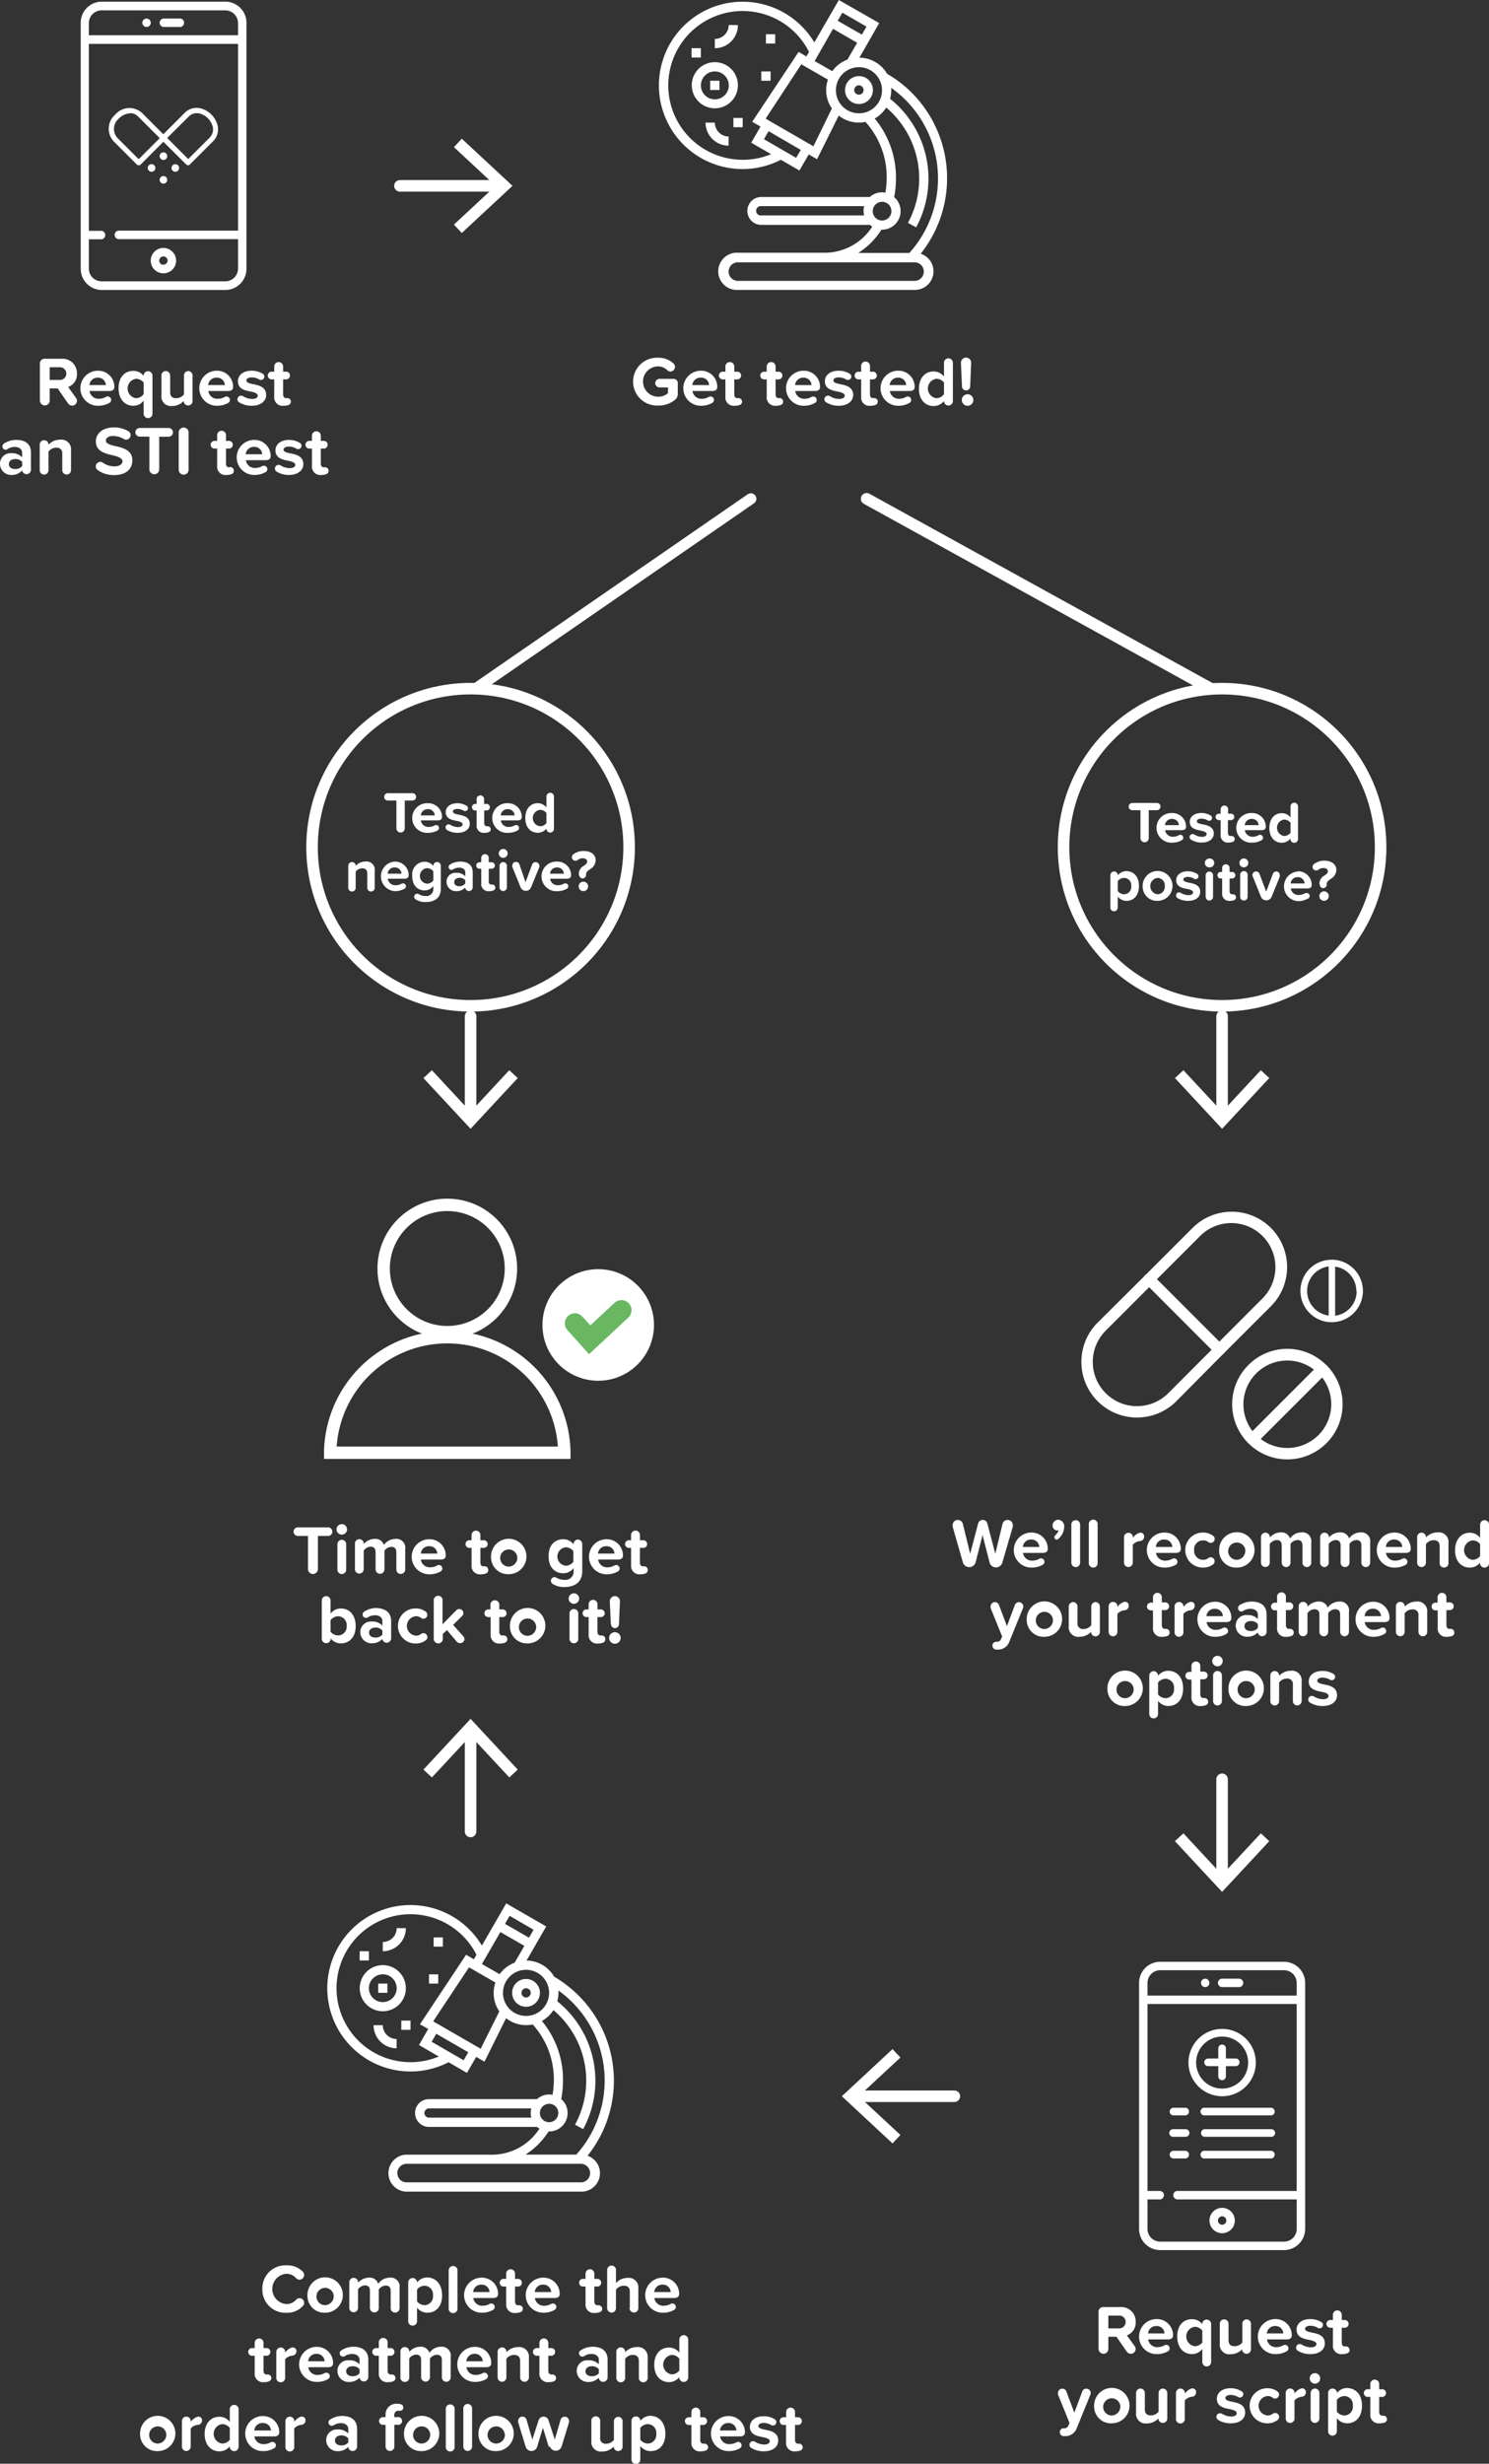 <svg xmlns="http://www.w3.org/2000/svg" viewBox="0 0 258.29 427.27"><rect x="0" y="0" width="258.29" height="427.27" fill="#333333" stroke="none"/><defs><style>.cls-1,.cls-3,.cls-8{fill:#fff;}.cls-2,.cls-4,.cls-5,.cls-6,.cls-7{fill:none;}.cls-2,.cls-3,.cls-5,.cls-6,.cls-7,.cls-8{stroke:#fff;}.cls-2,.cls-3,.cls-4,.cls-5,.cls-6,.cls-7,.cls-8{stroke-miterlimit:10;}.cls-2,.cls-3{stroke-width:2.15px;}.cls-4{stroke:#69b861;stroke-width:3.5px;}.cls-4,.cls-5,.cls-7,.cls-8{stroke-linecap:round;}.cls-5,.cls-6,.cls-8{stroke-width:2px;}.cls-7{stroke-width:1.91px;}</style></defs><g id="Layer_2" data-name="Layer 2"><g id="Layer_1-2" data-name="Layer 1"><path class="cls-1" d="M13.18,69a.84.84,0,0,1-.65,1.35.9.9,0,0,1-.71-.36L10,67.36H8.62v2.1a.85.85,0,0,1-.84.85.86.86,0,0,1-.86-.85V63.12a.82.82,0,0,1,.9-.9h2.84a2.5,2.5,0,0,1,2.69,2.58,2.33,2.33,0,0,1-1.53,2.32ZM8.62,65.89h1.79a1.1,1.1,0,1,0,0-2.2H8.62Z"/><path class="cls-1" d="M16.94,64.29a2.8,2.8,0,0,1,2.9,2.8c0,.51-.33.72-.9.72H15.53a1.58,1.58,0,0,0,1.67,1.35,2.45,2.45,0,0,0,1.18-.33.6.6,0,1,1,.56,1.06,3.9,3.9,0,0,1-1.91.48,3,3,0,1,1-.09-6.08Zm-1.43,2.49h2.85a1.33,1.33,0,0,0-1.42-1.28A1.39,1.39,0,0,0,15.51,66.78Z"/><path class="cls-1" d="M26.45,65.12v6.63a.77.77,0,0,1-.77.76.76.76,0,0,1-.76-.76V69.48a2.21,2.21,0,0,1-1.79.89c-1.48,0-2.56-1.12-2.56-3.05s1.08-3,2.56-3a2.23,2.23,0,0,1,1.79.87v-.08a.75.75,0,0,1,.76-.73A.78.78,0,0,1,26.45,65.12Zm-1.53,3.23v-2a1.72,1.72,0,0,0-1.31-.66,1.7,1.7,0,0,0,0,3.37A1.73,1.73,0,0,0,24.92,68.35Z"/><path class="cls-1" d="M33.4,65.12v4.42a.77.77,0,0,1-.76.78.78.78,0,0,1-.78-.78v0a2.68,2.68,0,0,1-2,.87A1.66,1.66,0,0,1,28,68.54V65.12a.76.76,0,0,1,.76-.77.77.77,0,0,1,.76.77V68c0,.8.42,1.06,1.07,1.06a1.72,1.72,0,0,0,1.32-.66V65.12a.76.76,0,0,1,.75-.77A.78.78,0,0,1,33.4,65.12Z"/><path class="cls-1" d="M37.54,64.29a2.79,2.79,0,0,1,2.9,2.8c0,.51-.32.72-.9.72h-3.4a1.56,1.56,0,0,0,1.66,1.35A2.42,2.42,0,0,0,39,68.83a.65.65,0,0,1,.29-.07.62.62,0,0,1,.6.6.6.6,0,0,1-.33.53,3.86,3.86,0,0,1-1.9.48,3,3,0,1,1-.1-6.08Zm-1.43,2.49H39a1.34,1.34,0,0,0-1.43-1.28A1.4,1.4,0,0,0,36.11,66.78Z"/><path class="cls-1" d="M41.18,69.25a.64.64,0,0,1,.63-.63.73.73,0,0,1,.33.08,3.08,3.08,0,0,0,1.57.49c.66,0,1-.23,1-.58s-.5-.56-1.16-.69c-1-.19-2.28-.43-2.28-1.81,0-1,.85-1.82,2.37-1.82a3.62,3.62,0,0,1,1.91.51.58.58,0,0,1-.29,1.09.59.59,0,0,1-.29-.07,2.49,2.49,0,0,0-1.32-.37c-.55,0-.91.21-.91.54s.46.49,1.11.62c1,.2,2.32.46,2.32,1.9,0,1-.9,1.86-2.5,1.86a4.05,4.05,0,0,1-2.14-.57A.63.63,0,0,1,41.18,69.25Z"/><path class="cls-1" d="M50.46,69.65a.62.62,0,0,1-.45.6,2.48,2.48,0,0,1-.79.12,1.45,1.45,0,0,1-1.65-1.58v-3H47.2a.67.67,0,1,1,0-1.33h.37v-.9a.77.77,0,1,1,1.54,0v.9h.6a.67.67,0,0,1,0,1.33h-.6v2.62c0,.36.18.63.51.63l.26,0A.61.61,0,0,1,50.46,69.65Z"/><path class="cls-1" d="M5.37,78.48v3a.77.77,0,0,1-1.53.1A2.4,2.4,0,0,1,2,82.37a1.93,1.93,0,0,1-2-1.92A1.83,1.83,0,0,1,2,78.6a2.34,2.34,0,0,1,1.84.71v-.8c0-.59-.5-1-1.27-1a2.36,2.36,0,0,0-1.29.38A.57.57,0,0,1,1,78a.58.58,0,0,1-.58-.59.6.6,0,0,1,.28-.5,3.88,3.88,0,0,1,2.14-.62C4.16,76.29,5.37,76.82,5.37,78.48ZM3.85,80.83v-.72a1.53,1.53,0,0,0-1.22-.5c-.6,0-1.09.31-1.09.88s.49.85,1.09.85A1.51,1.51,0,0,0,3.85,80.83Z"/><path class="cls-1" d="M12.32,78.13v3.41a.76.76,0,1,1-1.52,0V78.72a.94.94,0,0,0-1.07-1.08,1.65,1.65,0,0,0-1.32.69v3.21a.77.77,0,0,1-.75.77.76.76,0,0,1-.77-.77V77.12a.76.76,0,0,1,.75-.78.77.77,0,0,1,.78.78v0a2.7,2.7,0,0,1,2-.87A1.68,1.68,0,0,1,12.32,78.13Z"/><path class="cls-1" d="M16.61,80.91a.8.8,0,0,1,.79-.81.77.77,0,0,1,.46.15,3.46,3.46,0,0,0,2,.63c.94,0,1.39-.44,1.39-.9s-.69-.8-1.62-1c-1.31-.3-3-.66-3-2.44,0-1.34,1.15-2.42,3.15-2.42a4.82,4.82,0,0,1,2.48.66.78.78,0,0,1,.4.68.8.8,0,0,1-.78.79.76.76,0,0,1-.41-.12,3.71,3.71,0,0,0-1.81-.52c-.89,0-1.29.34-1.29.82s.67.71,1.59.92c1.32.3,3,.7,3,2.47,0,1.46-1,2.57-3.2,2.57A4.74,4.74,0,0,1,17,81.56.77.77,0,0,1,16.61,80.91Z"/><path class="cls-1" d="M25.91,81.46V75.72H24.24a.76.76,0,0,1-.76-.74.77.77,0,0,1,.76-.76h5.05A.76.76,0,0,1,30,75a.75.75,0,0,1-.75.74H27.62v5.74a.86.86,0,0,1-1.71,0Z"/><path class="cls-1" d="M31,81.46V75a.86.86,0,0,1,.87-.85.84.84,0,0,1,.84.85v6.47a.85.85,0,0,1-.84.85A.87.87,0,0,1,31,81.46Z"/><path class="cls-1" d="M40.56,81.65a.62.62,0,0,1-.46.6,2.43,2.43,0,0,1-.79.12,1.44,1.44,0,0,1-1.64-1.58v-3h-.38a.67.67,0,1,1,0-1.33h.38v-.9a.77.77,0,1,1,1.53,0v.9h.6a.67.67,0,0,1,0,1.33h-.6v2.62c0,.36.18.63.52.63L40,81A.62.62,0,0,1,40.56,81.65Z"/><path class="cls-1" d="M44.05,76.29a2.79,2.79,0,0,1,2.9,2.8c0,.51-.32.72-.9.72h-3.4a1.56,1.56,0,0,0,1.66,1.35,2.42,2.42,0,0,0,1.18-.33.65.65,0,0,1,.29-.07.62.62,0,0,1,.6.6.6.6,0,0,1-.33.53,3.86,3.86,0,0,1-1.9.48,3,3,0,1,1-.1-6.08Zm-1.43,2.49h2.86a1.34,1.34,0,0,0-1.43-1.28A1.4,1.4,0,0,0,42.62,78.78Z"/><path class="cls-1" d="M47.69,81.25a.64.64,0,0,1,.63-.63.73.73,0,0,1,.33.08,3.08,3.08,0,0,0,1.57.49c.66,0,1-.23,1-.58s-.5-.56-1.16-.69c-1-.19-2.28-.43-2.28-1.81,0-1,.85-1.82,2.37-1.82A3.62,3.62,0,0,1,52,76.8a.58.58,0,0,1-.29,1.09.59.59,0,0,1-.29-.07,2.49,2.49,0,0,0-1.32-.37c-.55,0-.91.21-.91.54s.46.49,1.11.62c1,.2,2.32.46,2.32,1.9,0,1-.9,1.86-2.5,1.86A4.05,4.05,0,0,1,48,81.8.63.63,0,0,1,47.69,81.25Z"/><path class="cls-1" d="M57,81.65a.62.62,0,0,1-.45.6,2.48,2.48,0,0,1-.79.12,1.45,1.45,0,0,1-1.65-1.58v-3h-.37a.67.67,0,1,1,0-1.33h.37v-.9a.77.77,0,1,1,1.54,0v.9h.6a.67.67,0,0,1,0,1.33h-.6v2.62c0,.36.18.63.51.63l.26,0A.61.61,0,0,1,57,81.65Z"/><path class="cls-1" d="M32.63,28.67a.46.46,0,0,1-.31-.13L28,24.25a.46.46,0,0,1,0-.64l4-4a2.9,2.9,0,0,1,2.91-.79,4.14,4.14,0,0,1,2.8,2.81,2.9,2.9,0,0,1-.78,2.9l-4,4A.48.48,0,0,1,32.63,28.67ZM29,23.93l3.65,3.65,3.68-3.68a2,2,0,0,0,.55-2A3.24,3.24,0,0,0,34.7,19.7a2,2,0,0,0-2,.55Z"/><path class="cls-1" d="M24.06,28.67a.48.48,0,0,1-.32-.13l-4-4A3.22,3.22,0,0,1,20,19.87a3.22,3.22,0,0,1,4.67-.25l4,4a.47.47,0,0,1,0,.64l-4.29,4.29A.48.48,0,0,1,24.06,28.67Zm-1.48-9-.26,0a3,3,0,0,0-1.68.87,2.33,2.33,0,0,0-.26,3.39l3.68,3.68,3.65-3.65L24,20.25A2,2,0,0,0,22.58,19.62Z"/><circle class="cls-1" cx="28.35" cy="27.08" r="0.66"/><circle class="cls-1" cx="28.35" cy="31.19" r="0.66"/><circle class="cls-1" cx="30.41" cy="29.13" r="0.66"/><circle class="cls-1" cx="26.29" cy="29.13" r="0.66"/><path class="cls-1" d="M39.09.29H17.61A3.66,3.66,0,0,0,14,4V46.62a3.67,3.67,0,0,0,3.66,3.67H39.09a3.67,3.67,0,0,0,3.66-3.67V4A3.66,3.66,0,0,0,39.09.29ZM41.29,40H20.54a.74.74,0,0,0,0,1.47H41.29v5.12a2.21,2.21,0,0,1-2.2,2.2H17.61a2.21,2.21,0,0,1-2.2-2.2V41.5h2.2a.74.74,0,0,0,0-1.47h-2.2V7.61H41.29Zm0-33.89H15.41V4a2.21,2.21,0,0,1,2.2-2.2H39.09A2.21,2.21,0,0,1,41.29,4Z"/><path class="cls-1" d="M31.28,3.21H28.35a.74.74,0,0,0,0,1.47h2.93a.74.74,0,0,0,0-1.47Z"/><path class="cls-1" d="M28.35,43a2.2,2.2,0,1,0,2.2,2.2A2.21,2.21,0,0,0,28.35,43Zm0,2.93a.73.73,0,1,1,.73-.73A.73.73,0,0,1,28.35,45.89Z"/><circle class="cls-1" cx="25.42" cy="3.95" r="0.73"/><path class="cls-1" d="M117.57,66.63v1.59a1.3,1.3,0,0,1-.47,1.11,4.43,4.43,0,0,1-2.93,1,4.15,4.15,0,1,1,0-8.29,3.77,3.77,0,0,1,2.67,1,.81.81,0,0,1-.54,1.39.76.76,0,0,1-.55-.23,2.28,2.28,0,0,0-1.58-.66,2.63,2.63,0,0,0,0,5.26,2.62,2.62,0,0,0,1.7-.61v-1h-1.46a.75.75,0,0,1-.75-.74.77.77,0,0,1,.75-.75h2.35A.77.77,0,0,1,117.57,66.63Z"/><path class="cls-1" d="M121.52,64.29a2.79,2.79,0,0,1,2.9,2.8c0,.51-.32.72-.89.72h-3.41a1.57,1.57,0,0,0,1.67,1.35,2.41,2.41,0,0,0,1.17-.33.69.69,0,0,1,.29-.07.6.6,0,0,1,.28,1.13,3.92,3.92,0,0,1-1.91.48,3,3,0,1,1-.1-6.08Zm-1.42,2.49H123a1.34,1.34,0,0,0-1.43-1.28A1.39,1.39,0,0,0,120.1,66.78Z"/><path class="cls-1" d="M128.72,69.65a.62.62,0,0,1-.45.6,2.5,2.5,0,0,1-.8.12,1.45,1.45,0,0,1-1.64-1.58v-3h-.37a.67.67,0,1,1,0-1.33h.37v-.9a.77.77,0,1,1,1.54,0v.9h.6a.67.67,0,0,1,0,1.33h-.6v2.62c0,.36.18.63.51.63l.25,0A.62.62,0,0,1,128.72,69.65Z"/><path class="cls-1" d="M135.85,69.65a.62.62,0,0,1-.46.6,2.39,2.39,0,0,1-.79.12A1.45,1.45,0,0,1,133,68.79v-3h-.37a.67.67,0,1,1,0-1.33H133v-.9a.77.77,0,1,1,1.54,0v.9h.59a.67.67,0,0,1,0,1.33h-.59v2.62c0,.36.17.63.51.63l.25,0A.62.62,0,0,1,135.85,69.65Z"/><path class="cls-1" d="M139.34,64.29a2.8,2.8,0,0,1,2.91,2.8c0,.51-.33.72-.9.72h-3.41a1.57,1.57,0,0,0,1.67,1.35,2.41,2.41,0,0,0,1.17-.33.69.69,0,0,1,.29-.07.6.6,0,0,1,.28,1.13,3.92,3.92,0,0,1-1.91.48,3,3,0,1,1-.1-6.08Zm-1.42,2.49h2.85a1.34,1.34,0,0,0-1.43-1.28A1.39,1.39,0,0,0,137.92,66.78Z"/><path class="cls-1" d="M143,69.25a.64.64,0,0,1,.64-.63.69.69,0,0,1,.32.08,3.11,3.11,0,0,0,1.57.49c.66,0,1-.23,1-.58s-.5-.56-1.16-.69c-1-.19-2.28-.43-2.28-1.81,0-1,.85-1.82,2.38-1.82a3.61,3.61,0,0,1,1.9.51.58.58,0,0,1-.29,1.09.53.53,0,0,1-.28-.07,2.51,2.51,0,0,0-1.32-.37c-.55,0-.91.21-.91.54s.45.49,1.1.62c1,.2,2.33.46,2.33,1.9,0,1-.9,1.86-2.51,1.86a4.08,4.08,0,0,1-2.14-.57A.63.63,0,0,1,143,69.25Z"/><path class="cls-1" d="M152.27,69.65a.63.63,0,0,1-.46.6,2.43,2.43,0,0,1-.79.12,1.44,1.44,0,0,1-1.64-1.58v-3H149a.67.67,0,1,1,0-1.33h.38v-.9a.77.77,0,1,1,1.53,0v.9h.6a.67.67,0,0,1,0,1.33h-.6v2.62c0,.36.18.63.52.63l.25,0A.62.62,0,0,1,152.27,69.65Z"/><path class="cls-1" d="M155.76,64.29a2.79,2.79,0,0,1,2.9,2.8c0,.51-.32.72-.9.72h-3.41A1.58,1.58,0,0,0,156,69.16a2.42,2.42,0,0,0,1.18-.33.65.65,0,0,1,.29-.07.6.6,0,0,1,.27,1.13,3.87,3.87,0,0,1-1.91.48,3,3,0,1,1-.09-6.08Zm-1.43,2.49h2.86a1.34,1.34,0,0,0-1.43-1.28A1.39,1.39,0,0,0,154.33,66.78Z"/><path class="cls-1" d="M165.29,62.91v6.63a.78.78,0,0,1-.77.79.79.79,0,0,1-.78-.78v0a2.26,2.26,0,0,1-1.78.87c-1.46,0-2.56-1.11-2.56-3s1.09-3,2.56-3a2.26,2.26,0,0,1,1.79.88V62.91a.77.77,0,0,1,1.54,0Zm-1.54,5.44v-2a1.66,1.66,0,0,0-1.32-.66,1.7,1.7,0,0,0,0,3.37A1.63,1.63,0,0,0,163.75,68.35Z"/><path class="cls-1" d="M167.58,68.41a1,1,0,1,1,0,1.93,1,1,0,0,1,0-1.93ZM166.87,67l-.18-4a.89.89,0,1,1,1.77,0l-.17,4a.71.71,0,0,1-1.42,0Z"/><g id="_002-microscope" data-name=" 002-microscope"><g id="Group_147" data-name="Group 147"><g id="Group_146" data-name="Group 146"><path id="Path_248" data-name="Path 248" class="cls-1" d="M149,13.2a2.42,2.42,0,1,0,2.42,2.41A2.41,2.41,0,0,0,149,13.2Zm0,3.22a.81.81,0,1,1,.8-.81h0A.8.8,0,0,1,149,16.42Z"/></g></g><g id="Group_149" data-name="Group 149"><g id="Group_148" data-name="Group 148"><path id="Path_249" data-name="Path 249" class="cls-1" d="M159.71,44a21,21,0,0,0-3.26-29.45A21.24,21.24,0,0,0,154.22,13l-.33-.19A5.64,5.64,0,0,0,149.08,10L152.51,4l-7-4-4.25,7.36a14.51,14.51,0,1,0-5.81,20.35l3.22,1.86,1.62-2.79,1.44.83,3.76-7.56a5.63,5.63,0,0,0,4.64,1.09,14.27,14.27,0,0,1,3.68,9.79,15.87,15.87,0,0,1-.22,2.48,3.13,3.13,0,0,0-2.7.75H132.06a2.42,2.42,0,0,0,0,4.84h18.85a3.79,3.79,0,0,0,.4.3,9.86,9.86,0,0,1-8,4.53H128a3.23,3.23,0,1,0,0,6.45h30.68A3.22,3.22,0,0,0,159.71,44Zm-9.8-6.64H132.06a.81.81,0,1,1,0-1.61h17.85a2.94,2.94,0,0,0,0,1.61ZM146.12,2.2l4.19,2.42L149.5,6,145.31,3.6ZM128.83,27.71A12.9,12.9,0,1,1,140.34,9l-.46.79L138.53,9l-8.05,12.12,1.45.83-1.62,2.79,3.45,2A12.84,12.84,0,0,1,128.83,27.71Zm9.27-.34-5.58-3.23.8-1.39L138.91,26Zm3-2-8.29-4.79L139,11.15l4.62,2.66a5.58,5.58,0,0,0,.68,5Zm.21-14.78L144.5,5l4.19,2.42L147,10.34a5.68,5.68,0,0,0-2.63,2ZM149,19.65a4,4,0,1,1,4-4h0a4,4,0,0,1-4,4ZM153,35a1.62,1.62,0,1,1-1.61,1.62A1.62,1.62,0,0,1,153,35Zm-.1,4.83h.1a3.21,3.21,0,0,0,2.11-5.64,17.42,17.42,0,0,0,.31-3.23,16,16,0,0,0-3.69-10.4,5.66,5.66,0,0,0,2-1.91,16.13,16.13,0,0,1,3.77,20l1.42.77a17.74,17.74,0,0,0-4.52-22.29,5.68,5.68,0,0,0,.2-1.48c0-.13,0-.27,0-.41a19.27,19.27,0,0,1,3.14,28.63h-8.87a12.77,12.77,0,0,0,4-4Zm5.74,8.88H128a1.61,1.61,0,0,1,0-3.22h30.64a1.61,1.61,0,1,1,0,3.22Z"/></g></g><g id="Group_151" data-name="Group 151"><g id="Group_150" data-name="Group 150"><path id="Path_250" data-name="Path 250" class="cls-1" d="M124,10.78a4,4,0,1,0,4,4A4,4,0,0,0,124,10.78Zm0,6.45a2.42,2.42,0,1,1,2.42-2.42h0A2.42,2.42,0,0,1,124,17.23Z"/></g></g><g id="Group_153" data-name="Group 153"><g id="Group_152" data-name="Group 152"><path id="Path_251" data-name="Path 251" class="cls-1" d="M126.41,4.33A2.43,2.43,0,0,1,124,6.75V8.36a4,4,0,0,0,4-4Z"/></g></g><g id="Group_155" data-name="Group 155"><g id="Group_154" data-name="Group 154"><path id="Path_252" data-name="Path 252" class="cls-1" d="M124,21.26h-1.61a4,4,0,0,0,4,4V23.68A2.43,2.43,0,0,1,124,21.26Z"/></g></g><g id="Group_157" data-name="Group 157"><g id="Group_156" data-name="Group 156"><rect id="Rectangle_106" data-name="Rectangle 106" class="cls-1" x="119.96" y="8.36" width="1.61" height="1.61"/></g></g><g id="Group_159" data-name="Group 159"><g id="Group_158" data-name="Group 158"><rect id="Rectangle_107" data-name="Rectangle 107" class="cls-1" x="132.86" y="5.94" width="1.61" height="1.61"/></g></g><g id="Group_161" data-name="Group 161"><g id="Group_160" data-name="Group 160"><rect id="Rectangle_108" data-name="Rectangle 108" class="cls-1" x="132.06" y="12.39" width="1.61" height="1.61"/></g></g><g id="Group_163" data-name="Group 163"><g id="Group_162" data-name="Group 162"><rect id="Rectangle_109" data-name="Rectangle 109" class="cls-1" x="127.22" y="20.45" width="1.61" height="1.61"/></g></g><g id="Group_165" data-name="Group 165"><g id="Group_164" data-name="Group 164"><rect id="Rectangle_110" data-name="Rectangle 110" class="cls-1" x="123.19" y="14" width="1.61" height="1.61"/></g></g></g><path class="cls-1" d="M53.43,272.11v-5.74H51.76a.75.75,0,1,1,0-1.49h5.05a.75.75,0,1,1,0,1.49H55.15v5.74a.86.86,0,0,1-1.72,0Z"/><path class="cls-1" d="M58.38,265.22a.91.91,0,1,1,.91.92A.91.91,0,0,1,58.38,265.22Zm.15,7v-4.42a.76.76,0,1,1,1.52,0v4.42a.76.76,0,1,1-1.52,0Z"/><path class="cls-1" d="M70.29,268.69v3.5a.77.77,0,1,1-1.54,0v-3c0-.54-.24-.93-.86-.93a1.51,1.51,0,0,0-1.2.68v3.22a.77.77,0,1,1-1.54,0v-3c0-.54-.24-.93-.86-.93a1.54,1.54,0,0,0-1.2.69v3.21a.77.77,0,0,1-.76.77.76.76,0,0,1-.76-.77v-4.42a.76.76,0,0,1,.75-.78.77.77,0,0,1,.78.78v.06a2.54,2.54,0,0,1,1.89-.89,1.52,1.52,0,0,1,1.6,1.05,2.49,2.49,0,0,1,2-1.05A1.55,1.55,0,0,1,70.29,268.69Z"/><path class="cls-1" d="M74.42,266.94a2.8,2.8,0,0,1,2.9,2.81c0,.5-.32.71-.9.71H73a1.57,1.57,0,0,0,1.67,1.35,2.42,2.42,0,0,0,1.18-.33.64.64,0,0,1,.28-.07.6.6,0,0,1,.28,1.13,3.9,3.9,0,0,1-1.91.48,3,3,0,1,1-.09-6.08ZM73,269.43h2.85a1.33,1.33,0,0,0-1.42-1.28A1.39,1.39,0,0,0,73,269.43Z"/><path class="cls-1" d="M84.69,272.3a.61.61,0,0,1-.46.6,2.39,2.39,0,0,1-.79.12,1.44,1.44,0,0,1-1.64-1.58v-3h-.37a.66.66,0,0,1-.68-.66.67.67,0,0,1,.68-.67h.37v-.9a.77.77,0,0,1,.78-.76.76.76,0,0,1,.75.76v.9h.6a.67.67,0,0,1,.66.67.66.66,0,0,1-.66.66h-.6V271c0,.36.18.63.52.63l.25,0A.62.62,0,0,1,84.69,272.3Z"/><path class="cls-1" d="M85.18,270a3.07,3.07,0,1,1,3.06,3A2.93,2.93,0,0,1,85.18,270Zm4.55,0a1.49,1.49,0,1,0-1.49,1.69A1.53,1.53,0,0,0,89.73,270Z"/><path class="cls-1" d="M101,267.77v4.71c0,2.21-1.7,2.75-3.13,2.75a3.63,3.63,0,0,1-2-.54.65.65,0,0,1-.31-.54.64.64,0,0,1,.63-.64.67.67,0,0,1,.33.1,2.52,2.52,0,0,0,1.39.37,1.41,1.41,0,0,0,1.59-1.46v-.58a2.22,2.22,0,0,1-1.78.9c-1.45,0-2.56-1-2.56-2.95s1.09-2.95,2.56-2.95a2.22,2.22,0,0,1,1.78.89v-.1a.76.76,0,0,1,.78-.73A.77.77,0,0,1,101,267.77Zm-1.54,3.06V269a1.65,1.65,0,0,0-1.3-.66,1.6,1.6,0,0,0,0,3.19A1.67,1.67,0,0,0,99.48,270.83Z"/><path class="cls-1" d="M105.16,266.94a2.8,2.8,0,0,1,2.9,2.81c0,.5-.32.71-.9.71h-3.4a1.55,1.55,0,0,0,1.66,1.35,2.42,2.42,0,0,0,1.18-.33.65.65,0,0,1,.29-.07.62.62,0,0,1,.6.6.6.6,0,0,1-.33.53,3.86,3.86,0,0,1-1.9.48,3,3,0,1,1-.1-6.08Zm-1.43,2.49h2.86a1.34,1.34,0,0,0-1.43-1.28A1.4,1.4,0,0,0,103.73,269.43Z"/><path class="cls-1" d="M112.36,272.3a.62.62,0,0,1-.45.6,2.5,2.5,0,0,1-.8.12,1.45,1.45,0,0,1-1.64-1.58v-3h-.37a.66.66,0,0,1-.67-.66.67.67,0,0,1,.67-.67h.37v-.9a.77.77,0,0,1,1.54,0v.9h.6a.67.67,0,0,1,.65.67.66.66,0,0,1-.65.66H111V271c0,.36.18.63.51.63l.25,0A.62.62,0,0,1,112.36,272.3Z"/><path class="cls-1" d="M61.7,282c0,1.93-1.11,3-2.57,3a2.26,2.26,0,0,1-1.77-.86v.06a.77.77,0,0,1-1.54,0v-6.63a.76.76,0,1,1,1.52,0v2.27a2.21,2.21,0,0,1,1.79-.89C60.61,278.94,61.7,280.09,61.7,282Zm-1.57,0a1.52,1.52,0,0,0-1.48-1.7,1.68,1.68,0,0,0-1.31.68v2a1.7,1.7,0,0,0,1.31.64A1.5,1.5,0,0,0,60.13,282Z"/><path class="cls-1" d="M67.85,281.13v3a.77.77,0,0,1-1.53.11,2.42,2.42,0,0,1-1.82.74,1.93,1.93,0,0,1-2-1.92,1.84,1.84,0,0,1,2-1.85,2.33,2.33,0,0,1,1.83.71v-.8c0-.59-.5-1-1.27-1a2.33,2.33,0,0,0-1.28.38.64.64,0,0,1-.3.08.58.58,0,0,1-.58-.58.61.61,0,0,1,.28-.51,3.88,3.88,0,0,1,2.14-.62C66.64,278.94,67.85,279.47,67.85,281.13Zm-1.52,2.35v-.71a1.51,1.51,0,0,0-1.22-.51c-.6,0-1.09.31-1.09.88s.49.85,1.09.85A1.51,1.51,0,0,0,66.33,283.48Z"/><path class="cls-1" d="M72.07,278.94a2.86,2.86,0,0,1,1.76.54.68.68,0,0,1,.3.56.7.7,0,0,1-.68.69.61.61,0,0,1-.4-.14,1.44,1.44,0,0,0-.91-.3,1.69,1.69,0,0,0,0,3.37,1.39,1.39,0,0,0,.9-.29.62.62,0,0,1,.39-.14.68.68,0,0,1,.4,1.25,2.86,2.86,0,0,1-1.76.54,3,3,0,1,1,0-6.08Z"/><path class="cls-1" d="M80.57,284.19a.74.74,0,0,1-.75.77.75.75,0,0,1-.59-.26l-1.7-2-.72.67v.86A.78.78,0,0,1,76,285a.77.77,0,0,1-.76-.77v-6.63a.77.77,0,1,1,1.53,0v4.08l2.4-2.44a.69.69,0,0,1,.5-.2.71.71,0,0,1,.71.71.73.73,0,0,1-.21.5l-1.57,1.54,1.78,2A.75.75,0,0,1,80.57,284.19Z"/><path class="cls-1" d="M88,284.3a.62.62,0,0,1-.46.6,2.43,2.43,0,0,1-.79.12,1.44,1.44,0,0,1-1.64-1.58v-3H84.7a.66.66,0,0,1-.67-.66.67.67,0,0,1,.67-.67h.38v-.9a.77.77,0,0,1,1.53,0v.9h.6a.67.67,0,0,1,.66.67.66.66,0,0,1-.66.66h-.6V283c0,.36.18.63.52.63l.25,0A.62.62,0,0,1,88,284.3Z"/><path class="cls-1" d="M88.46,282a3.07,3.07,0,1,1,3.06,3A2.93,2.93,0,0,1,88.46,282ZM93,282a1.5,1.5,0,1,0-1.49,1.69A1.53,1.53,0,0,0,93,282Z"/><path class="cls-1" d="M98.64,277.22a.91.91,0,1,1,.91.92A.92.92,0,0,1,98.64,277.22Zm.15,7v-4.42a.76.76,0,1,1,1.52,0v4.42a.76.76,0,1,1-1.52,0Z"/><path class="cls-1" d="M105,284.3a.61.61,0,0,1-.46.6,2.43,2.43,0,0,1-.79.12,1.44,1.44,0,0,1-1.64-1.58v-3h-.37a.66.66,0,0,1-.68-.66.67.67,0,0,1,.68-.67h.37v-.9a.77.77,0,0,1,.78-.76.76.76,0,0,1,.75.76v.9h.6a.67.67,0,0,1,.66.67.66.66,0,0,1-.66.66h-.6V283c0,.36.18.63.52.63l.25,0A.62.62,0,0,1,105,284.3Z"/><path class="cls-1" d="M106.66,283.06a1,1,0,1,1-1,1A1,1,0,0,1,106.66,283.06Zm-.7-1.37-.18-4a.88.88,0,1,1,1.76,0l-.17,4a.71.71,0,0,1-.71.67A.7.7,0,0,1,106,281.69Z"/><circle class="cls-2" cx="77.59" cy="219.99" r="11.04"/><path class="cls-2" d="M97.89,251.94c0-.06,0-.12,0-.18a20.31,20.31,0,0,0-40.61,0c0,.06,0,.12,0,.18Z"/><circle class="cls-3" cx="103.77" cy="229.78" r="8.6"/><polyline class="cls-4" points="99.73 229.5 102.29 232.35 107.8 227.22"/><line class="cls-1" x1="69.37" y1="32.23" x2="88.9" y2="32.23"/><line class="cls-5" x1="69.37" y1="32.23" x2="86.73" y2="32.23"/><polygon class="cls-1" points="80.1 40.41 78.74 38.95 85.96 32.23 78.74 25.52 80.1 24.05 88.9 32.23 80.1 40.41"/><path class="cls-1" d="M45.51,397a4,4,0,0,1,4.19-4.14A3.7,3.7,0,0,1,52.56,394a.82.82,0,0,1-.6,1.35.78.78,0,0,1-.61-.28,2.21,2.21,0,0,0-1.65-.74,2.63,2.63,0,0,0,0,5.25,2.18,2.18,0,0,0,1.66-.75.8.8,0,0,1,1.4.54.73.73,0,0,1-.2.52,3.68,3.68,0,0,1-2.86,1.2A4,4,0,0,1,45.51,397Z"/><path class="cls-1" d="M53.33,398.08a3.07,3.07,0,1,1,3.06,3A2.93,2.93,0,0,1,53.33,398.08Zm4.55,0a1.5,1.5,0,1,0-1.49,1.69A1.54,1.54,0,0,0,57.88,398.08Z"/><path class="cls-1" d="M69.31,396.79v3.5a.77.77,0,0,1-1.54,0v-3c0-.54-.24-.92-.86-.92a1.55,1.55,0,0,0-1.2.67v3.22a.77.77,0,0,1-1.54,0v-3c0-.54-.24-.92-.86-.92a1.56,1.56,0,0,0-1.2.68v3.21a.77.77,0,0,1-.75.77.76.76,0,0,1-.77-.77v-4.42a.76.76,0,0,1,.75-.78.77.77,0,0,1,.78.78v.06A2.56,2.56,0,0,1,64,395a1.52,1.52,0,0,1,1.6,1.06,2.47,2.47,0,0,1,2-1.06A1.55,1.55,0,0,1,69.31,396.79Z"/><path class="cls-1" d="M76.69,398.08c0,1.93-1.08,3-2.57,3a2.24,2.24,0,0,1-1.78-.88v2.26a.77.77,0,1,1-1.53,0v-6.63a.77.77,0,1,1,1.54,0v0a2.22,2.22,0,0,1,1.77-.87C75.61,395,76.69,396.15,76.69,398.08Zm-1.58,0a1.5,1.5,0,0,0-1.47-1.68,1.7,1.7,0,0,0-1.3.66v2.05a1.73,1.73,0,0,0,1.3.66A1.51,1.51,0,0,0,75.11,398.08Z"/><path class="cls-1" d="M77.83,400.29v-6.63a.77.77,0,0,1,1.53,0v6.63a.77.77,0,1,1-1.53,0Z"/><path class="cls-1" d="M83.5,395a2.81,2.81,0,0,1,2.9,2.81c0,.5-.33.72-.9.72H82.09a1.57,1.57,0,0,0,1.67,1.34,2.48,2.48,0,0,0,1.17-.32.57.57,0,0,1,.29-.07.6.6,0,0,1,.6.6.6.6,0,0,1-.32.52,3.82,3.82,0,0,1-1.91.48A3,3,0,1,1,83.5,395Zm-1.43,2.5h2.85a1.34,1.34,0,0,0-1.42-1.29A1.39,1.39,0,0,0,82.07,397.54Z"/><path class="cls-1" d="M90.7,400.4a.62.62,0,0,1-.46.6,2.43,2.43,0,0,1-.79.12,1.45,1.45,0,0,1-1.65-1.58v-3h-.37a.67.67,0,1,1,0-1.33h.37v-.9a.77.77,0,1,1,1.54,0v.9h.6a.67.67,0,0,1,0,1.33h-.6v2.61c0,.36.18.64.52.64.1,0,.18,0,.25,0A.63.63,0,0,1,90.7,400.4Z"/><path class="cls-1" d="M94.19,395a2.81,2.81,0,0,1,2.9,2.81c0,.5-.32.72-.9.72H92.78a1.57,1.57,0,0,0,1.67,1.34,2.55,2.55,0,0,0,1.18-.32.53.53,0,0,1,.28-.07.6.6,0,0,1,.6.6.6.6,0,0,1-.32.52,3.79,3.79,0,0,1-1.91.48,3,3,0,1,1-.09-6.08Zm-1.43,2.5h2.85a1.34,1.34,0,0,0-1.42-1.29A1.39,1.39,0,0,0,92.76,397.54Z"/><path class="cls-1" d="M104.46,400.4a.61.61,0,0,1-.46.6,2.39,2.39,0,0,1-.79.12,1.44,1.44,0,0,1-1.64-1.58v-3h-.37a.67.67,0,1,1,0-1.33h.37v-.9a.78.78,0,0,1,.78-.77.77.77,0,0,1,.75.77v.9h.6a.67.67,0,0,1,0,1.33h-.6v2.61c0,.36.18.64.52.64.11,0,.18,0,.25,0A.63.63,0,0,1,104.46,400.4Z"/><path class="cls-1" d="M109.25,400.29v-2.84c0-.8-.42-1.05-1.08-1.05a1.67,1.67,0,0,0-1.32.68v3.21a.77.77,0,0,1-.76.77.78.78,0,0,1-.77-.77v-6.63a.77.77,0,0,1,.77-.76.76.76,0,0,1,.76.76v2.28a2.69,2.69,0,0,1,2-.9,1.67,1.67,0,0,1,1.88,1.83v3.42a.76.76,0,1,1-1.52,0Z"/><path class="cls-1" d="M114.91,395a2.8,2.8,0,0,1,2.9,2.81c0,.5-.32.72-.9.72h-3.4a1.55,1.55,0,0,0,1.66,1.34,2.52,2.52,0,0,0,1.18-.32.54.54,0,0,1,.29-.07.61.61,0,0,1,.6.6.59.59,0,0,1-.33.52,3.75,3.75,0,0,1-1.9.48,3,3,0,1,1-.1-6.08Zm-1.43,2.5h2.86a1.35,1.35,0,0,0-1.43-1.29A1.4,1.4,0,0,0,113.48,397.54Z"/><path class="cls-1" d="M47.07,412.4a.61.61,0,0,1-.46.6,2.39,2.39,0,0,1-.79.12,1.44,1.44,0,0,1-1.64-1.58v-3h-.37a.67.67,0,1,1,0-1.33h.37v-.9a.78.78,0,0,1,.78-.77.77.77,0,0,1,.75.77v.9h.6a.67.67,0,0,1,0,1.33h-.6v2.61c0,.36.18.64.52.64.11,0,.18,0,.25,0A.63.63,0,0,1,47.07,412.4Z"/><path class="cls-1" d="M51.42,407.76a.76.76,0,0,1-.71.76,1.92,1.92,0,0,0-1.25.63v3.14a.77.77,0,1,1-1.53,0v-4.41a.77.77,0,1,1,1.54,0V408a2.35,2.35,0,0,1,.95-.81.92.92,0,0,1,.38-.09A.62.62,0,0,1,51.42,407.76Z"/><path class="cls-1" d="M54.88,407a2.8,2.8,0,0,1,2.9,2.81c0,.5-.32.72-.9.72h-3.4a1.55,1.55,0,0,0,1.66,1.34,2.52,2.52,0,0,0,1.18-.32.54.54,0,0,1,.29-.07.61.61,0,0,1,.6.6.59.59,0,0,1-.33.52,3.75,3.75,0,0,1-1.9.48,3,3,0,1,1-.1-6.08Zm-1.43,2.5h2.86a1.35,1.35,0,0,0-1.43-1.29A1.4,1.4,0,0,0,53.45,409.54Z"/><path class="cls-1" d="M63.89,409.24v3a.77.77,0,0,1-1.53.11,2.43,2.43,0,0,1-1.83.74,1.93,1.93,0,0,1-2-1.92,1.83,1.83,0,0,1,2-1.84,2.38,2.38,0,0,1,1.84.7v-.8c0-.59-.51-1-1.27-1a2.36,2.36,0,0,0-1.29.38.58.58,0,0,1-.6-1,3.84,3.84,0,0,1,2.15-.63C62.68,407,63.89,407.57,63.89,409.24Zm-1.52,2.35v-.72a1.51,1.51,0,0,0-1.22-.51c-.6,0-1.1.32-1.1.88s.5.85,1.1.85A1.53,1.53,0,0,0,62.37,411.59Z"/><path class="cls-1" d="M68.6,412.4a.62.62,0,0,1-.46.6,2.43,2.43,0,0,1-.79.12,1.44,1.44,0,0,1-1.64-1.58v-3h-.38a.67.67,0,1,1,0-1.33h.38v-.9a.77.77,0,1,1,1.53,0v.9h.6a.67.67,0,0,1,0,1.33h-.6v2.61c0,.36.18.64.52.64.1,0,.18,0,.25,0A.63.63,0,0,1,68.6,412.4Z"/><path class="cls-1" d="M78.18,408.79v3.5a.78.78,0,0,1-.77.77.77.77,0,0,1-.76-.77v-3c0-.54-.24-.92-.87-.92a1.55,1.55,0,0,0-1.2.67v3.22a.77.77,0,0,1-.76.77.78.78,0,0,1-.77-.77v-3c0-.54-.24-.92-.86-.92a1.55,1.55,0,0,0-1.2.68v3.21a.77.77,0,1,1-1.53,0v-4.42a.77.77,0,0,1,.76-.78.78.78,0,0,1,.78.78v.06a2.52,2.52,0,0,1,1.88-.89,1.54,1.54,0,0,1,1.61,1.06,2.44,2.44,0,0,1,2-1.06A1.55,1.55,0,0,1,78.18,408.79Z"/><path class="cls-1" d="M82.31,407a2.8,2.8,0,0,1,2.9,2.81c0,.5-.32.72-.89.72H80.91a1.56,1.56,0,0,0,1.67,1.34,2.51,2.51,0,0,0,1.17-.32.57.57,0,0,1,.29-.07.61.61,0,0,1,.6.6.6.6,0,0,1-.32.52,3.82,3.82,0,0,1-1.91.48,3,3,0,1,1-.1-6.08Zm-1.42,2.5h2.85a1.35,1.35,0,0,0-1.43-1.29A1.39,1.39,0,0,0,80.89,409.54Z"/><path class="cls-1" d="M91.75,408.89v3.4a.76.76,0,0,1-.76.77.77.77,0,0,1-.76-.77v-2.81c0-.81-.42-1.08-1.07-1.08a1.65,1.65,0,0,0-1.32.68v3.21a.76.76,0,1,1-1.52,0v-4.42a.77.77,0,0,1,.76-.78.78.78,0,0,1,.78.78v.05a2.68,2.68,0,0,1,2-.88A1.68,1.68,0,0,1,91.75,408.89Z"/><path class="cls-1" d="M96.46,412.4a.61.61,0,0,1-.46.6,2.39,2.39,0,0,1-.79.12,1.45,1.45,0,0,1-1.64-1.58v-3H93.2a.67.67,0,1,1,0-1.33h.37v-.9a.77.77,0,1,1,1.54,0v.9h.6a.67.67,0,0,1,0,1.33h-.6v2.61c0,.36.18.64.51.64.11,0,.18,0,.25,0A.63.63,0,0,1,96.46,412.4Z"/><path class="cls-1" d="M105.4,409.24v3a.77.77,0,0,1-1.54.11,2.39,2.39,0,0,1-1.82.74,1.93,1.93,0,0,1-2-1.92,1.83,1.83,0,0,1,2-1.84,2.38,2.38,0,0,1,1.84.7v-.8c0-.59-.51-1-1.28-1a2.35,2.35,0,0,0-1.28.38.58.58,0,0,1-.6-1,3.82,3.82,0,0,1,2.15-.63C104.19,407,105.4,407.57,105.4,409.24Zm-1.52,2.35v-.72a1.54,1.54,0,0,0-1.23-.51c-.6,0-1.09.32-1.09.88s.49.85,1.09.85A1.57,1.57,0,0,0,103.88,411.59Z"/><path class="cls-1" d="M112.35,408.89v3.4a.77.77,0,1,1-1.53,0v-2.81c0-.81-.42-1.08-1.06-1.08a1.64,1.64,0,0,0-1.32.68v3.21a.77.77,0,1,1-1.53,0v-4.42a.77.77,0,0,1,.76-.78.78.78,0,0,1,.78.78v.05a2.7,2.7,0,0,1,2-.88A1.69,1.69,0,0,1,112.35,408.89Z"/><path class="cls-1" d="M119.38,405.66v6.63a.78.78,0,0,1-.77.8.79.79,0,0,1-.78-.78v-.05a2.28,2.28,0,0,1-1.77.86c-1.47,0-2.57-1.1-2.57-3s1.09-3,2.57-3a2.21,2.21,0,0,1,1.78.89v-2.27a.77.77,0,0,1,1.54,0Zm-1.54,5.45v-2.05a1.63,1.63,0,0,0-1.32-.66,1.7,1.7,0,0,0,0,3.37A1.66,1.66,0,0,0,117.84,411.11Z"/><path class="cls-1" d="M24.3,422.08a3.06,3.06,0,1,1,3.05,3A2.93,2.93,0,0,1,24.3,422.08Zm4.54,0a1.49,1.49,0,1,0-1.49,1.69A1.53,1.53,0,0,0,28.84,422.08Z"/><path class="cls-1" d="M35.05,419.76a.76.76,0,0,1-.72.76,1.92,1.92,0,0,0-1.25.63v3.14a.77.77,0,0,1-.76.77.76.76,0,0,1-.76-.77v-4.41a.76.76,0,0,1,.75-.78.77.77,0,0,1,.78.77V420a2.35,2.35,0,0,1,1-.81.92.92,0,0,1,.38-.09A.63.63,0,0,1,35.05,419.76Z"/><path class="cls-1" d="M41.39,417.66v6.63a.78.78,0,0,1-.77.8.79.79,0,0,1-.77-.78v-.05a2.3,2.3,0,0,1-1.78.86c-1.46,0-2.57-1.1-2.57-3s1.1-3,2.57-3a2.24,2.24,0,0,1,1.79.89v-2.27a.77.77,0,0,1,1.53,0Zm-1.53,5.45v-2.05a1.65,1.65,0,0,0-1.32-.66,1.7,1.7,0,0,0,0,3.37A1.68,1.68,0,0,0,39.86,423.11Z"/><path class="cls-1" d="M45.53,419a2.81,2.81,0,0,1,2.91,2.81c0,.5-.33.72-.9.72H44.13a1.56,1.56,0,0,0,1.67,1.34,2.51,2.51,0,0,0,1.17-.32.57.57,0,0,1,.29-.07.61.61,0,0,1,.6.6.6.6,0,0,1-.32.52,3.82,3.82,0,0,1-1.91.48,3,3,0,0,1-.1-6.08Zm-1.42,2.5H47a1.35,1.35,0,0,0-1.43-1.29A1.39,1.39,0,0,0,44.11,421.54Z"/><path class="cls-1" d="M53,419.76a.76.76,0,0,1-.72.76,1.91,1.91,0,0,0-1.24.63v3.14a.77.77,0,1,1-1.53,0v-4.41a.77.77,0,1,1,1.54,0V420a2.39,2.39,0,0,1,.94-.81,1,1,0,0,1,.39-.09A.62.62,0,0,1,53,419.76Z"/><path class="cls-1" d="M61.94,421.24v3a.77.77,0,0,1-1.54.11,2.41,2.41,0,0,1-1.82.74,1.93,1.93,0,0,1-2-1.92,1.84,1.84,0,0,1,2-1.84,2.34,2.34,0,0,1,1.83.7v-.8c0-.59-.5-1-1.27-1a2.35,2.35,0,0,0-1.28.38.62.62,0,0,1-.3.09.6.6,0,0,1-.58-.59.58.58,0,0,1,.28-.5,3.82,3.82,0,0,1,2.15-.63C60.73,419,61.94,419.57,61.94,421.24Zm-1.53,2.35v-.72a1.51,1.51,0,0,0-1.22-.51c-.6,0-1.09.32-1.09.88s.49.85,1.09.85A1.53,1.53,0,0,0,60.41,423.59Z"/><path class="cls-1" d="M68.39,418.9v.29H69a.67.67,0,1,1,0,1.33h-.59v3.77a.77.77,0,0,1-.76.77.78.78,0,0,1-.77-.77v-3.77h-.37a.67.67,0,1,1,0-1.33h.37v-.32a1.86,1.86,0,0,1,2-2,2.51,2.51,0,0,1,.62.07.58.58,0,0,1,.46.57.54.54,0,0,1-.58.57h-.2C68.68,418.06,68.39,418.35,68.39,418.9Z"/><path class="cls-1" d="M70.08,422.08a3.06,3.06,0,1,1,3,3A2.93,2.93,0,0,1,70.08,422.08Zm4.54,0a1.49,1.49,0,1,0-1.49,1.69A1.53,1.53,0,0,0,74.62,422.08Z"/><path class="cls-1" d="M77.33,424.29v-6.63a.77.77,0,0,1,1.53,0v6.63a.77.77,0,1,1-1.53,0Z"/><path class="cls-1" d="M80.37,424.29v-6.63a.76.76,0,1,1,1.52,0v6.63a.76.76,0,1,1-1.52,0Z"/><path class="cls-1" d="M83,422.08a3.06,3.06,0,1,1,3,3A2.93,2.93,0,0,1,83,422.08Zm4.54,0a1.49,1.49,0,1,0-1.49,1.69A1.53,1.53,0,0,0,87.58,422.08Z"/><path class="cls-1" d="M95.18,424.31l-1-3.28-1,3.28a1,1,0,0,1-1,.75,1.06,1.06,0,0,1-1-.75l-1.3-4.25a1.36,1.36,0,0,1,0-.21.74.74,0,0,1,.74-.75.73.73,0,0,1,.72.55l1,3.43,1.1-3.37a.89.89,0,0,1,.86-.61.87.87,0,0,1,.84.61l1.1,3.37,1-3.43a.75.75,0,0,1,1.47.21,1.38,1.38,0,0,1,0,.2l-1.3,4.25a1.06,1.06,0,0,1-2,0Z"/><path class="cls-1" d="M108,419.87v4.42a.76.76,0,0,1-.76.78.77.77,0,0,1-.78-.78v0a2.71,2.71,0,0,1-2,.86,1.66,1.66,0,0,1-1.88-1.82v-3.43a.77.77,0,1,1,1.53,0v2.83a.93.93,0,0,0,1.06,1.07,1.71,1.71,0,0,0,1.32-.66v-3.24a.77.77,0,0,1,.76-.77A.78.78,0,0,1,108,419.87Z"/><path class="cls-1" d="M115.42,422.08c0,1.93-1.08,3-2.57,3a2.24,2.24,0,0,1-1.78-.88v2.26a.77.77,0,1,1-1.53,0v-6.63a.77.77,0,1,1,1.54,0v0a2.22,2.22,0,0,1,1.77-.87C114.34,419,115.42,420.15,115.42,422.08Zm-1.58,0a1.5,1.5,0,0,0-1.47-1.68,1.7,1.7,0,0,0-1.3.66v2.05a1.73,1.73,0,0,0,1.3.66A1.51,1.51,0,0,0,113.84,422.08Z"/><path class="cls-1" d="M122.83,424.4a.62.62,0,0,1-.46.6,2.43,2.43,0,0,1-.79.12,1.45,1.45,0,0,1-1.65-1.58v-3h-.37a.67.67,0,1,1,0-1.33h.37v-.9a.77.77,0,1,1,1.54,0v.9h.6a.67.67,0,0,1,0,1.33h-.6v2.61c0,.36.18.64.52.64.1,0,.18,0,.25,0A.63.63,0,0,1,122.83,424.4Z"/><path class="cls-1" d="M126.32,419a2.81,2.81,0,0,1,2.9,2.81c0,.5-.32.72-.9.72h-3.41a1.57,1.57,0,0,0,1.67,1.34,2.55,2.55,0,0,0,1.18-.32.53.53,0,0,1,.28-.07.6.6,0,0,1,.6.6.6.6,0,0,1-.32.52,3.79,3.79,0,0,1-1.91.48,3,3,0,1,1-.09-6.08Zm-1.43,2.5h2.85a1.34,1.34,0,0,0-1.42-1.29A1.39,1.39,0,0,0,124.89,421.54Z"/><path class="cls-1" d="M130,424a.64.64,0,0,1,.64-.64.66.66,0,0,1,.32.09,3.25,3.25,0,0,0,1.57.49c.66,0,1-.23,1-.59s-.51-.55-1.17-.68c-1-.2-2.28-.44-2.28-1.81,0-1,.86-1.83,2.38-1.83a3.56,3.56,0,0,1,1.91.52.56.56,0,0,1,.3.5.59.59,0,0,1-.59.59.65.65,0,0,1-.29-.07,2.51,2.51,0,0,0-1.32-.37c-.55,0-.91.2-.91.54s.46.49,1.1.62c1,.19,2.33.45,2.33,1.89,0,1.06-.9,1.86-2.51,1.86a4.1,4.1,0,0,1-2.13-.56A.65.65,0,0,1,130,424Z"/><path class="cls-1" d="M139.24,424.4a.62.62,0,0,1-.45.6,2.5,2.5,0,0,1-.8.12,1.45,1.45,0,0,1-1.64-1.58v-3H136a.67.67,0,1,1,0-1.33h.37v-.9a.77.77,0,1,1,1.54,0v.9h.6a.67.67,0,0,1,0,1.33h-.6v2.61c0,.36.18.64.51.64.11,0,.18,0,.25,0A.63.63,0,0,1,139.24,424.4Z"/><g id="_002-microscope-2" data-name=" 002-microscope"><g id="Group_147-2" data-name="Group 147"><g id="Group_146-2" data-name="Group 146"><path id="Path_248-2" data-name="Path 248" class="cls-1" d="M91.26,343.2a2.41,2.41,0,1,0,2.4,2.41A2.41,2.41,0,0,0,91.26,343.2Zm0,3.21a.8.8,0,1,1,0-1.6.8.8,0,0,1,.8.8h0A.8.8,0,0,1,91.26,346.41Z"/></g></g><g id="Group_149-2" data-name="Group 149"><g id="Group_148-2" data-name="Group 148"><path id="Path_249-2" data-name="Path 249" class="cls-1" d="M101.92,373.86a20.85,20.85,0,0,0-3.25-29.3A19.84,19.84,0,0,0,96.46,343l-.33-.19A5.64,5.64,0,0,0,91.34,340l3.41-5.91-6.94-4-4.22,7.32a14.43,14.43,0,1,0-5.78,20.23L81,359.49l1.6-2.78,1.44.83L87.79,350a5.59,5.59,0,0,0,4.62,1.09,14.19,14.19,0,0,1,3.66,9.74,15.51,15.51,0,0,1-.22,2.46,3.12,3.12,0,0,0-2.69.75H74.42A2.39,2.39,0,0,0,72,366.47a2.41,2.41,0,0,0,2.38,2.39H93.16a3.08,3.08,0,0,0,.41.3,9.8,9.8,0,0,1-7.93,4.51H70.41a3.21,3.21,0,0,0,0,6.41h30.52a3.2,3.2,0,0,0,1-6.22Zm-9.75-6.61H74.42a.8.8,0,1,1,0-1.6H92.17a2.9,2.9,0,0,0,0,1.6Zm-3.77-35,4.16,2.41-.8,1.38-4.16-2.4ZM71.21,357.63A12.83,12.83,0,1,1,82.65,339l-.45.78L80.85,339l-8,12.05,1.43.83-1.6,2.77,3.43,2A12.73,12.73,0,0,1,71.21,357.63Zm9.22-.33-5.55-3.21.8-1.39,5.55,3.21Zm2.95-2-8.24-4.75,6.22-9.37,4.58,2.64a5.57,5.57,0,0,0,.68,5Zm.21-14.69,3.21-5.55,4.16,2.4-1.68,2.91a5.66,5.66,0,0,0-2.61,2Zm7.66,9a4,4,0,1,1,4-4h0a4,4,0,0,1-4,4Zm4,15.23a1.6,1.6,0,1,1-1.6,1.6A1.61,1.61,0,0,1,95.26,364.85Zm-.09,4.8h.09a3.19,3.19,0,0,0,2.1-5.61,17.29,17.29,0,0,0,.31-3.21A15.91,15.91,0,0,0,94,350.49a5.72,5.72,0,0,0,2-1.89,16,16,0,0,1,3.75,19.87l1.41.77a17.67,17.67,0,0,0-4.49-22.17,5.59,5.59,0,0,0,.2-1.46c0-.14,0-.28,0-.41A19.22,19.22,0,0,1,101.3,372a21,21,0,0,1-1.33,1.66H91.15a13.07,13.07,0,0,0,4-4Zm5.71,8.83H70.41a1.61,1.61,0,0,1,0-3.21h30.47a1.61,1.61,0,0,1,0,3.21Z"/></g></g><g id="Group_151-2" data-name="Group 151"><g id="Group_150-2" data-name="Group 150"><path id="Path_250-2" data-name="Path 250" class="cls-1" d="M66.4,340.8a4,4,0,1,0,4,4A4,4,0,0,0,66.4,340.8Zm0,6.41a2.41,2.41,0,1,1,2.41-2.4h0A2.41,2.41,0,0,1,66.4,347.21Z"/></g></g><g id="Group_153-2" data-name="Group 153"><g id="Group_152-2" data-name="Group 152"><path id="Path_251-2" data-name="Path 251" class="cls-1" d="M68.81,334.38a2.41,2.41,0,0,1-2.41,2.41v1.6a4,4,0,0,0,4-4Z"/></g></g><g id="Group_155-2" data-name="Group 155"><g id="Group_154-2" data-name="Group 154"><path id="Path_252-2" data-name="Path 252" class="cls-1" d="M66.4,351.22H64.8a4,4,0,0,0,4,4v-1.61A2.4,2.4,0,0,1,66.4,351.22Z"/></g></g><g id="Group_157-2" data-name="Group 157"><g id="Group_156-2" data-name="Group 156"><rect id="Rectangle_106-2" data-name="Rectangle 106" class="cls-1" x="62.39" y="338.39" width="1.6" height="1.6"/></g></g><g id="Group_159-2" data-name="Group 159"><g id="Group_158-2" data-name="Group 158"><rect id="Rectangle_107-2" data-name="Rectangle 107" class="cls-1" x="75.22" y="335.99" width="1.6" height="1.6"/></g></g><g id="Group_161-2" data-name="Group 161"><g id="Group_160-2" data-name="Group 160"><rect id="Rectangle_108-2" data-name="Rectangle 108" class="cls-1" x="74.42" y="342.4" width="1.6" height="1.6"/></g></g><g id="Group_163-2" data-name="Group 163"><g id="Group_162-2" data-name="Group 162"><rect id="Rectangle_109-2" data-name="Rectangle 109" class="cls-1" x="69.61" y="350.42" width="1.6" height="1.6"/></g></g><g id="Group_165-2" data-name="Group 165"><g id="Group_164-2" data-name="Group 164"><rect id="Rectangle_110-2" data-name="Rectangle 110" class="cls-1" x="65.6" y="344" width="1.6" height="1.6"/></g></g></g><path class="cls-1" d="M171.65,270.93l-1.21-4.71-1.2,4.71a1.15,1.15,0,0,1-2.22,0l-1.77-6.18a1.09,1.09,0,0,1,0-.26.9.9,0,0,1,.9-.9.92.92,0,0,1,.88.7l1.26,5.17,1.38-5.25a.83.83,0,0,1,.81-.62.81.81,0,0,1,.79.62l1.38,5.25,1.25-5.17a.92.92,0,0,1,.89-.7.9.9,0,0,1,.9.9,2.48,2.48,0,0,1,0,.27L173.87,271a1.16,1.16,0,0,1-1.12.83A1.13,1.13,0,0,1,171.65,270.93Z"/><path class="cls-1" d="M178.85,265.78a2.8,2.8,0,0,1,2.9,2.81c0,.5-.32.72-.89.72h-3.41a1.56,1.56,0,0,0,1.67,1.34,2.51,2.51,0,0,0,1.17-.32.57.57,0,0,1,.29-.08.6.6,0,0,1,.28,1.13,3.82,3.82,0,0,1-1.91.48,3,3,0,1,1-.1-6.08Zm-1.42,2.5h2.85a1.35,1.35,0,0,0-1.43-1.29A1.39,1.39,0,0,0,177.43,268.28Z"/><path class="cls-1" d="M183.31,267a.4.4,0,0,1-.41-.4.44.44,0,0,1,.13-.32,1.88,1.88,0,0,0,.6-.91.46.46,0,0,1-.23.05.82.82,0,0,1-.81-.86,1,1,0,0,1,.93-1,1.11,1.11,0,0,1,1.08,1.22,2.79,2.79,0,0,1-1,2.08A.43.43,0,0,1,183.31,267Z"/><path class="cls-1" d="M185.84,271V264.4a.76.76,0,0,1,.77-.77.77.77,0,0,1,.75.77V271a.77.77,0,0,1-.75.77A.76.76,0,0,1,185.84,271Z"/><path class="cls-1" d="M188.87,271V264.4a.77.77,0,1,1,1.53,0V271a.77.77,0,1,1-1.53,0Z"/><path class="cls-1" d="M198.47,266.5a.77.77,0,0,1-.72.76,1.91,1.91,0,0,0-1.25.63V271a.76.76,0,1,1-1.52,0v-4.41a.77.77,0,1,1,1.54,0l0,.11a2.4,2.4,0,0,1,.95-.81,1,1,0,0,1,.39-.09A.63.63,0,0,1,198.47,266.5Z"/><path class="cls-1" d="M201.93,265.78a2.8,2.8,0,0,1,2.9,2.81c0,.5-.32.72-.9.72h-3.41a1.57,1.57,0,0,0,1.67,1.34,2.52,2.52,0,0,0,1.18-.32.55.55,0,0,1,.29-.08.6.6,0,0,1,.27,1.13,3.77,3.77,0,0,1-1.91.48,3,3,0,1,1-.09-6.08Zm-1.43,2.5h2.86a1.35,1.35,0,0,0-1.43-1.29A1.39,1.39,0,0,0,200.5,268.28Z"/><path class="cls-1" d="M208.64,265.78a2.86,2.86,0,0,1,1.76.54.68.68,0,0,1-.39,1.25.65.65,0,0,1-.39-.13,1.39,1.39,0,0,0-.91-.3,1.54,1.54,0,0,0-1.57,1.67,1.56,1.56,0,0,0,1.57,1.7,1.4,1.4,0,0,0,.9-.3.6.6,0,0,1,.39-.14.69.69,0,0,1,.7.69.68.68,0,0,1-.3.56,2.8,2.8,0,0,1-1.76.54,3,3,0,1,1,0-6.08Z"/><path class="cls-1" d="M211.48,268.81a3.07,3.07,0,1,1,3.06,3.05A2.93,2.93,0,0,1,211.48,268.81Zm4.55,0a1.5,1.5,0,1,0-1.49,1.7A1.53,1.53,0,0,0,216,268.81Z"/><path class="cls-1" d="M227.46,267.53V271a.78.78,0,0,1-.77.77.77.77,0,0,1-.76-.77v-3c0-.54-.24-.92-.87-.92a1.55,1.55,0,0,0-1.2.67V271a.77.77,0,0,1-.76.77.78.78,0,0,1-.77-.77v-3c0-.54-.24-.92-.87-.92a1.58,1.58,0,0,0-1.2.68V271a.76.76,0,1,1-1.52,0v-4.42a.77.77,0,0,1,.76-.78.78.78,0,0,1,.78.78v.06a2.52,2.52,0,0,1,1.88-.89,1.54,1.54,0,0,1,1.61,1.06,2.44,2.44,0,0,1,2-1.06A1.54,1.54,0,0,1,227.46,267.53Z"/><path class="cls-1" d="M237.68,267.53V271a.77.77,0,0,1-.76.77.78.78,0,0,1-.77-.77v-3c0-.54-.24-.92-.86-.92a1.53,1.53,0,0,0-1.2.67V271a.77.77,0,0,1-1.54,0v-3c0-.54-.24-.92-.86-.92a1.56,1.56,0,0,0-1.2.68V271a.77.77,0,0,1-.76.77A.76.76,0,0,1,229,271v-4.42a.76.76,0,0,1,.75-.78.78.78,0,0,1,.78.78v.06a2.54,2.54,0,0,1,1.88-.89,1.53,1.53,0,0,1,1.61,1.06,2.46,2.46,0,0,1,2-1.06A1.54,1.54,0,0,1,237.68,267.53Z"/><path class="cls-1" d="M241.82,265.78a2.81,2.81,0,0,1,2.9,2.81c0,.5-.33.72-.9.72h-3.41a1.57,1.57,0,0,0,1.67,1.34,2.48,2.48,0,0,0,1.17-.32.57.57,0,0,1,.29-.08.6.6,0,0,1,.28,1.13,3.82,3.82,0,0,1-1.91.48,3,3,0,1,1-.09-6.08Zm-1.43,2.5h2.85a1.34,1.34,0,0,0-1.42-1.29A1.39,1.39,0,0,0,240.39,268.28Z"/><path class="cls-1" d="M251.26,267.63V271a.77.77,0,1,1-1.53,0v-2.82c0-.8-.41-1.07-1.06-1.07a1.64,1.64,0,0,0-1.32.68V271a.77.77,0,0,1-.76.77.76.76,0,0,1-.76-.77v-4.42a.76.76,0,0,1,.75-.78.78.78,0,0,1,.78.78v.05a2.7,2.7,0,0,1,2-.88A1.68,1.68,0,0,1,251.26,267.63Z"/><path class="cls-1" d="M258.29,264.4V271a.78.78,0,1,1-1.55,0v0a2.26,2.26,0,0,1-1.77.86c-1.47,0-2.57-1.1-2.57-3s1.09-3.05,2.57-3.05a2.21,2.21,0,0,1,1.78.89V264.4a.77.77,0,1,1,1.54,0Zm-1.54,5.45v-2.06a1.65,1.65,0,0,0-1.31-.65,1.7,1.7,0,0,0,0,3.37A1.66,1.66,0,0,0,256.75,269.85Z"/><path class="cls-1" d="M172.76,284.72h.07c.4,0,.65-.1.79-.42l.22-.49-2-4.93a.62.62,0,0,1,0-.27.74.74,0,0,1,.74-.76.73.73,0,0,1,.7.47l1.39,3.69,1.38-3.69a.76.76,0,0,1,1.46.29.67.67,0,0,1-.06.28l-2.35,5.78a2.09,2.09,0,0,1-2.1,1.41h-.17a.69.69,0,0,1-.68-.69A.66.66,0,0,1,172.76,284.72Z"/><path class="cls-1" d="M178.1,280.81a3.07,3.07,0,1,1,3.06,3.05A2.93,2.93,0,0,1,178.1,280.81Zm4.54,0a1.49,1.49,0,1,0-1.48,1.7A1.53,1.53,0,0,0,182.64,280.81Z"/><path class="cls-1" d="M190.79,278.61V283a.76.76,0,0,1-.75.78.77.77,0,0,1-.78-.78v0a2.74,2.74,0,0,1-2,.86,1.66,1.66,0,0,1-1.87-1.82v-3.43a.76.76,0,0,1,.77-.77.77.77,0,0,1,.75.77v2.83a.94.94,0,0,0,1.07,1.07,1.73,1.73,0,0,0,1.32-.66v-3.24a.76.76,0,0,1,.75-.77A.78.78,0,0,1,190.79,278.61Z"/><path class="cls-1" d="M195.8,278.5a.77.77,0,0,1-.72.76,1.87,1.87,0,0,0-1.25.63V283a.77.77,0,0,1-.76.77.76.76,0,0,1-.76-.77v-4.41a.76.76,0,0,1,.75-.78.77.77,0,0,1,.78.77v.11a2.28,2.28,0,0,1,.95-.81.92.92,0,0,1,.38-.09A.63.63,0,0,1,195.8,278.5Z"/><path class="cls-1" d="M202.89,283.14a.61.61,0,0,1-.46.6,2.43,2.43,0,0,1-.79.12,1.44,1.44,0,0,1-1.64-1.58v-3h-.37a.67.67,0,1,1,0-1.34H200V277a.78.78,0,0,1,.78-.77.77.77,0,0,1,.75.77v.89h.6a.67.67,0,0,1,0,1.34h-.6v2.61c0,.36.18.64.52.64.11,0,.18,0,.25,0A.63.63,0,0,1,202.89,283.14Z"/><path class="cls-1" d="M207.24,278.5a.77.77,0,0,1-.72.76,1.87,1.87,0,0,0-1.24.63V283a.77.77,0,1,1-1.53,0v-4.41a.77.77,0,1,1,1.54,0v.11a2.31,2.31,0,0,1,.94-.81,1,1,0,0,1,.39-.09A.62.62,0,0,1,207.24,278.5Z"/><path class="cls-1" d="M210.7,277.78a2.8,2.8,0,0,1,2.9,2.81c0,.5-.32.72-.9.72h-3.4a1.55,1.55,0,0,0,1.66,1.34,2.52,2.52,0,0,0,1.18-.32.55.55,0,0,1,.29-.08.62.62,0,0,1,.6.6.6.6,0,0,1-.33.53,3.75,3.75,0,0,1-1.9.48,3,3,0,1,1-.1-6.08Zm-1.43,2.5h2.86A1.35,1.35,0,0,0,210.7,279,1.4,1.4,0,0,0,209.27,280.28Z"/><path class="cls-1" d="M219.71,280v3a.77.77,0,0,1-1.53.11,2.43,2.43,0,0,1-1.83.74,1.93,1.93,0,0,1-2-1.92,1.83,1.83,0,0,1,2-1.84,2.35,2.35,0,0,1,1.84.7V280c0-.59-.51-1-1.27-1a2.36,2.36,0,0,0-1.29.38.56.56,0,0,1-.87-.5.62.62,0,0,1,.27-.51,3.91,3.91,0,0,1,2.15-.62C218.5,277.78,219.71,278.31,219.71,280Zm-1.52,2.36v-.72a1.51,1.51,0,0,0-1.23-.51c-.59,0-1.09.31-1.09.88s.5.85,1.09.85A1.54,1.54,0,0,0,218.19,282.33Z"/><path class="cls-1" d="M224.42,283.14a.62.62,0,0,1-.46.6,2.43,2.43,0,0,1-.79.12,1.44,1.44,0,0,1-1.64-1.58v-3h-.38a.67.67,0,1,1,0-1.34h.38V277a.77.77,0,1,1,1.53,0v.89h.6a.67.67,0,0,1,0,1.34h-.6v2.61c0,.36.18.64.52.64.1,0,.18,0,.25,0A.63.63,0,0,1,224.42,283.14Z"/><path class="cls-1" d="M234,279.53V283a.78.78,0,0,1-.77.77.77.77,0,0,1-.76-.77v-3c0-.54-.24-.92-.87-.92a1.55,1.55,0,0,0-1.2.67V283a.77.77,0,0,1-.76.77.78.78,0,0,1-.77-.77v-3c0-.54-.24-.92-.87-.92a1.58,1.58,0,0,0-1.2.68V283a.76.76,0,1,1-1.52,0v-4.42a.77.77,0,0,1,.76-.78.78.78,0,0,1,.78.78v.06a2.52,2.52,0,0,1,1.88-.89,1.54,1.54,0,0,1,1.61,1.06,2.44,2.44,0,0,1,2-1.06A1.54,1.54,0,0,1,234,279.53Z"/><path class="cls-1" d="M238.13,277.78a2.8,2.8,0,0,1,2.9,2.81c0,.5-.32.72-.9.72h-3.4a1.56,1.56,0,0,0,1.67,1.34,2.51,2.51,0,0,0,1.17-.32.57.57,0,0,1,.29-.08.62.62,0,0,1,.6.6.6.6,0,0,1-.33.53,3.75,3.75,0,0,1-1.9.48,3,3,0,1,1-.1-6.08Zm-1.42,2.5h2.85a1.35,1.35,0,0,0-1.43-1.29A1.38,1.38,0,0,0,236.71,280.28Z"/><path class="cls-1" d="M247.57,279.63V283a.76.76,0,0,1-.76.77.77.77,0,0,1-.76-.77v-2.82a.94.94,0,0,0-1.07-1.07,1.65,1.65,0,0,0-1.32.68V283a.76.76,0,1,1-1.52,0v-4.42a.77.77,0,0,1,.76-.78.78.78,0,0,1,.78.78v.05a2.68,2.68,0,0,1,2-.88A1.68,1.68,0,0,1,247.57,279.63Z"/><path class="cls-1" d="M252.28,283.14a.61.61,0,0,1-.46.6,2.39,2.39,0,0,1-.79.12,1.44,1.44,0,0,1-1.64-1.58v-3H249a.67.67,0,1,1,0-1.34h.37V277a.78.78,0,0,1,.78-.77.77.77,0,0,1,.75.77v.89h.6a.67.67,0,0,1,0,1.34h-.6v2.61c0,.36.18.64.52.64.11,0,.18,0,.25,0A.63.63,0,0,1,252.28,283.14Z"/><path class="cls-1" d="M192.1,292.81a3.07,3.07,0,1,1,3.06,3.05A2.93,2.93,0,0,1,192.1,292.81Zm4.54,0a1.49,1.49,0,1,0-1.48,1.7A1.53,1.53,0,0,0,196.64,292.81Z"/><path class="cls-1" d="M205.23,292.81c0,1.94-1.08,3.05-2.56,3.05a2.23,2.23,0,0,1-1.79-.89v2.27a.77.77,0,0,1-.76.77.76.76,0,0,1-.76-.77v-6.63a.77.77,0,0,1,.76-.79.79.79,0,0,1,.77.79v0a2.25,2.25,0,0,1,1.78-.86C204.15,289.78,205.23,290.88,205.23,292.81Zm-1.58,0a1.5,1.5,0,0,0-1.46-1.67,1.71,1.71,0,0,0-1.31.65v2.06a1.75,1.75,0,0,0,1.31.66A1.51,1.51,0,0,0,203.65,292.81Z"/><path class="cls-1" d="M209.57,295.14a.61.61,0,0,1-.46.6,2.43,2.43,0,0,1-.79.12,1.44,1.44,0,0,1-1.64-1.58v-3h-.38a.67.67,0,1,1,0-1.34h.38V289a.77.77,0,1,1,1.53,0v.89h.6a.67.67,0,0,1,0,1.34h-.6v2.61c0,.36.18.64.52.64.1,0,.18,0,.25,0A.63.63,0,0,1,209.57,295.14Z"/><path class="cls-1" d="M210.28,288.07a.91.91,0,1,1,.91.91A.92.92,0,0,1,210.28,288.07Zm.15,7v-4.42a.77.77,0,1,1,1.53,0V295a.78.78,0,0,1-.77.77A.77.77,0,0,1,210.43,295Z"/><path class="cls-1" d="M213.1,292.81a3.07,3.07,0,1,1,3.06,3.05A2.93,2.93,0,0,1,213.1,292.81Zm4.54,0a1.49,1.49,0,1,0-1.48,1.7A1.53,1.53,0,0,0,217.64,292.81Z"/><path class="cls-1" d="M225.79,291.63V295a.76.76,0,1,1-1.52,0v-2.82a.94.94,0,0,0-1.07-1.07,1.64,1.64,0,0,0-1.32.68V295a.77.77,0,0,1-.76.77.76.76,0,0,1-.76-.77v-4.42a.76.76,0,0,1,.75-.78.78.78,0,0,1,.78.78v.05a2.7,2.7,0,0,1,2-.88A1.68,1.68,0,0,1,225.79,291.63Z"/><path class="cls-1" d="M226.93,294.75a.64.64,0,0,1,.64-.64.79.79,0,0,1,.32.08,3.16,3.16,0,0,0,1.57.5c.66,0,1-.23,1-.59s-.5-.55-1.16-.69c-1-.19-2.28-.43-2.28-1.81,0-1,.85-1.82,2.38-1.82a3.5,3.5,0,0,1,1.9.52.55.55,0,0,1,.3.5.59.59,0,0,1-.58.59.65.65,0,0,1-.29-.07,2.52,2.52,0,0,0-1.32-.38c-.55,0-.91.21-.91.54s.45.49,1.1.63c1,.19,2.33.45,2.33,1.89,0,1.06-.9,1.86-2.51,1.86a4.1,4.1,0,0,1-2.13-.56A.64.64,0,0,1,226.93,294.75Z"/><g id="Group_321" data-name="Group 321"><g id="Group_302" data-name="Group 302"><g id="Group_301" data-name="Group 301"><path id="Path_269" data-name="Path 269" class="cls-1" d="M220.51,213a9.62,9.62,0,0,0-13.6-.09h0l-.08.08-8,8a1,1,0,0,0-.38.38l-8.05,8A9.64,9.64,0,1,0,204.06,243h0l8-8.07a.89.89,0,0,0,.29-.29l8-8A9.62,9.62,0,0,0,220.51,213ZM202.67,241.6a7.67,7.67,0,0,1-10.88-10.82l7.55-7.55,10.83,10.85ZM219,225.17l-7.48,7.5-10.83-10.83,7.49-7.49A7.65,7.65,0,0,1,219,225.17Z"/></g></g><g id="Group_306" data-name="Group 306"><g id="Group_305" data-name="Group 305"><path id="Path_271" data-name="Path 271" class="cls-1" d="M230.07,236.75h0a9.51,9.51,0,0,0-13.44-.1h0l-.09.09a9.58,9.58,0,1,0,13.55,0Zm-14.38,6.77a7.6,7.6,0,0,1,12.23-6l-10.66,10.67A7.61,7.61,0,0,1,215.69,243.52Zm13,5.37a7.61,7.61,0,0,1-10,.66l10.66-10.66a7.59,7.59,0,0,1-.65,10Z"/></g></g><g id="Group_319" data-name="Group 319"><g id="Group_305-2" data-name="Group 305-2"><path id="Path_271-2" data-name="Path 271-2" class="cls-1" d="M231,218.47h0a5.39,5.39,0,0,0-5.42,5.33h0v.07a5.42,5.42,0,1,0,5.42-5.41Zm-3,8.45a4.29,4.29,0,0,1,2.48-7.29v8.52A4.34,4.34,0,0,1,228,226.92Zm7.33-3a4.29,4.29,0,0,1-3.73,4.26v-8.52A4.28,4.28,0,0,1,235.28,223.88Z"/></g></g></g><path class="cls-1" d="M196.82,406.86a.81.81,0,0,1,.17.54.83.83,0,0,1-.82.8.9.9,0,0,1-.71-.36l-1.79-2.59h-1.41v2.1a.85.85,0,0,1-.84.85.86.86,0,0,1-.86-.85V401a.81.81,0,0,1,.9-.9h2.84A2.49,2.49,0,0,1,197,402.7a2.32,2.32,0,0,1-1.53,2.31Zm-4.56-3.07h1.79a1.11,1.11,0,1,0,0-2.21h-1.79Z"/><path class="cls-1" d="M200.58,402.18a2.8,2.8,0,0,1,2.9,2.81c0,.5-.32.72-.9.72h-3.41a1.57,1.57,0,0,0,1.67,1.34,2.42,2.42,0,0,0,1.18-.33.64.64,0,0,1,.28-.07.6.6,0,0,1,.28,1.13,3.9,3.9,0,0,1-1.91.48,3,3,0,1,1-.09-6.08Zm-1.43,2.49H202a1.33,1.33,0,0,0-1.42-1.28A1.39,1.39,0,0,0,199.15,404.67Z"/><path class="cls-1" d="M210.09,403v6.63a.78.78,0,0,1-.77.77.77.77,0,0,1-.76-.77v-2.27a2.21,2.21,0,0,1-1.79.89c-1.48,0-2.56-1.12-2.56-3.05s1.08-3,2.56-3a2.23,2.23,0,0,1,1.79.87V403a.75.75,0,0,1,.76-.73A.78.78,0,0,1,210.09,403Zm-1.53,3.24v-2.06a1.72,1.72,0,0,0-1.31-.66,1.7,1.7,0,0,0,0,3.37A1.74,1.74,0,0,0,208.56,406.25Z"/><path class="cls-1" d="M217,403v4.42a.77.77,0,0,1-.76.78.78.78,0,0,1-.78-.78v0a2.69,2.69,0,0,1-2,.86,1.66,1.66,0,0,1-1.87-1.82V403a.76.76,0,0,1,.77-.77.77.77,0,0,1,.75.77v2.83c0,.8.42,1.06,1.07,1.06a1.72,1.72,0,0,0,1.32-.65V403a.76.76,0,0,1,.75-.77A.78.78,0,0,1,217,403Z"/><path class="cls-1" d="M221.18,402.18a2.8,2.8,0,0,1,2.9,2.81c0,.5-.32.72-.9.72h-3.4a1.56,1.56,0,0,0,1.67,1.34,2.41,2.41,0,0,0,1.17-.33.69.69,0,0,1,.29-.07.62.62,0,0,1,.6.6.6.6,0,0,1-.33.53,3.86,3.86,0,0,1-1.9.48,3,3,0,1,1-.1-6.08Zm-1.43,2.49h2.86a1.34,1.34,0,0,0-1.43-1.28A1.4,1.4,0,0,0,219.75,404.67Z"/><path class="cls-1" d="M224.82,407.14a.64.64,0,0,1,.64-.63.69.69,0,0,1,.32.08,3.11,3.11,0,0,0,1.57.49c.66,0,1-.22,1-.58s-.5-.55-1.16-.69c-1-.19-2.28-.43-2.28-1.81,0-1,.85-1.82,2.37-1.82a3.53,3.53,0,0,1,1.91.52.55.55,0,0,1,.3.5.59.59,0,0,1-.59.59.6.6,0,0,1-.29-.08,2.57,2.57,0,0,0-1.31-.37c-.56,0-.92.21-.92.54s.46.49,1.11.63c1,.19,2.32.45,2.32,1.89,0,1.06-.9,1.86-2.5,1.86a4.14,4.14,0,0,1-2.14-.56A.66.66,0,0,1,224.82,407.14Z"/><path class="cls-1" d="M234.11,407.54a.62.62,0,0,1-.46.6,2.43,2.43,0,0,1-.79.12,1.45,1.45,0,0,1-1.65-1.58v-3h-.37a.67.67,0,1,1,0-1.33h.37v-.9a.77.77,0,0,1,1.54,0v.9h.6a.67.67,0,0,1,0,1.33h-.6v2.62c0,.36.18.63.52.63l.25,0A.62.62,0,0,1,234.11,407.54Z"/><path class="cls-1" d="M184.45,421.12h.07a.77.77,0,0,0,.79-.42l.22-.49-2-4.93a.8.8,0,0,1,0-.27.74.74,0,0,1,.74-.76.73.73,0,0,1,.7.47l1.39,3.69,1.38-3.69a.73.73,0,0,1,.7-.47.75.75,0,0,1,.76.76.88.88,0,0,1-.06.28l-2.35,5.78a2.09,2.09,0,0,1-2.1,1.41h-.17a.68.68,0,0,1-.68-.69A.66.66,0,0,1,184.45,421.12Z"/><path class="cls-1" d="M189.79,417.21a3.07,3.07,0,1,1,3.05,3.05A2.93,2.93,0,0,1,189.79,417.21Zm4.54,0a1.49,1.49,0,1,0-1.49,1.69A1.53,1.53,0,0,0,194.33,417.21Z"/><path class="cls-1" d="M202.48,415v4.42a.77.77,0,0,1-.76.78.78.78,0,0,1-.78-.78v0a2.71,2.71,0,0,1-2,.86,1.66,1.66,0,0,1-1.87-1.82V415a.76.76,0,0,1,.76-.77.77.77,0,0,1,.76.77v2.83c0,.8.42,1.06,1.07,1.06a1.74,1.74,0,0,0,1.32-.65V415a.76.76,0,0,1,.75-.77A.78.78,0,0,1,202.48,415Z"/><path class="cls-1" d="M207.48,414.9a.75.75,0,0,1-.72.75,1.93,1.93,0,0,0-1.24.64v3.14a.77.77,0,1,1-1.53,0V415a.77.77,0,1,1,1.54,0v.1a2.36,2.36,0,0,1,.94-.8,1,1,0,0,1,.39-.1A.63.63,0,0,1,207.48,414.9Z"/><path class="cls-1" d="M211,419.14a.64.64,0,0,1,.64-.63.66.66,0,0,1,.32.08,3.14,3.14,0,0,0,1.57.49c.66,0,1-.22,1-.58s-.51-.55-1.17-.69c-1-.19-2.28-.43-2.28-1.81,0-1,.85-1.82,2.38-1.82a3.56,3.56,0,0,1,1.91.52.55.55,0,0,1,.3.5.6.6,0,0,1-.59.59.55.55,0,0,1-.29-.08,2.61,2.61,0,0,0-1.32-.37c-.55,0-.91.21-.91.54s.45.49,1.1.63c1,.19,2.33.45,2.33,1.89,0,1.06-.9,1.86-2.51,1.86a4.1,4.1,0,0,1-2.13-.56A.67.67,0,0,1,211,419.14Z"/><path class="cls-1" d="M219.81,414.18a2.84,2.84,0,0,1,1.76.54.68.68,0,0,1,.3.56.7.7,0,0,1-.68.69.61.61,0,0,1-.4-.14,1.44,1.44,0,0,0-.91-.3,1.69,1.69,0,0,0,0,3.37,1.34,1.34,0,0,0,.9-.3.68.68,0,0,1,.39-.13.68.68,0,0,1,.4,1.25,2.84,2.84,0,0,1-1.76.54,3,3,0,1,1,0-6.08Z"/><path class="cls-1" d="M226.52,414.9a.75.75,0,0,1-.72.75,1.93,1.93,0,0,0-1.25.64v3.14a.77.77,0,0,1-.76.77.76.76,0,0,1-.76-.77V415a.76.76,0,0,1,.75-.78.77.77,0,0,1,.78.77v.1a2.32,2.32,0,0,1,.95-.8.94.94,0,0,1,.38-.1A.64.64,0,0,1,226.52,414.9Z"/><path class="cls-1" d="M227.19,412.46a.91.91,0,1,1,.91.92A.92.92,0,0,1,227.19,412.46Zm.16,7V415a.76.76,0,0,1,.76-.77.77.77,0,0,1,.76.77v4.42a.78.78,0,0,1-.77.77A.76.76,0,0,1,227.35,419.43Z"/><path class="cls-1" d="M236.26,417.21c0,1.93-1.08,3.05-2.57,3.05a2.24,2.24,0,0,1-1.79-.89v2.27a.76.76,0,1,1-1.52,0V415a.77.77,0,1,1,1.54,0v0a2.23,2.23,0,0,1,1.77-.86C235.18,414.18,236.26,415.28,236.26,417.21Zm-1.59,0a1.5,1.5,0,0,0-1.46-1.68,1.73,1.73,0,0,0-1.31.66v2.06a1.79,1.79,0,0,0,1.31.65A1.5,1.5,0,0,0,234.67,417.21Z"/><path class="cls-1" d="M240.59,419.54a.62.62,0,0,1-.45.6,2.5,2.5,0,0,1-.8.12,1.45,1.45,0,0,1-1.64-1.58v-3h-.37a.67.67,0,1,1,0-1.33h.37v-.9a.77.77,0,0,1,1.54,0v.9h.6a.67.67,0,0,1,0,1.33h-.6v2.62c0,.36.18.63.51.63l.25,0A.62.62,0,0,1,240.59,419.54Z"/><path class="cls-1" d="M222.73,340.22H201.25a3.66,3.66,0,0,0-3.66,3.66v42.68a3.67,3.67,0,0,0,3.66,3.66h21.48a3.68,3.68,0,0,0,3.67-3.66V343.88A3.67,3.67,0,0,0,222.73,340.22Zm2.2,39.74H204.18a.74.74,0,0,0,0,1.47h20.75v5.13a2.19,2.19,0,0,1-2.2,2.19H201.25a2.2,2.2,0,0,1-2.2-2.19v-5.13h2.2a.74.74,0,0,0,0-1.47h-2.2V347.54h25.88Zm0-33.88H199.05v-2.2a2.21,2.21,0,0,1,2.2-2.2h21.48a2.2,2.2,0,0,1,2.2,2.2Z"/><path class="cls-1" d="M214.92,343.15H212a.73.73,0,0,0,0,1.46h2.93a.73.73,0,0,0,0-1.46Z"/><path class="cls-1" d="M212,382.89a2.2,2.2,0,1,0,2.2,2.2A2.21,2.21,0,0,0,212,382.89Zm0,2.93a.73.73,0,1,1,.73-.73A.73.73,0,0,1,212,385.82Z"/><circle class="cls-1" cx="209.06" cy="343.88" r="0.73"/><g id="Group_168" data-name="Group 168"><g id="Group_167" data-name="Group 167"><path id="Path_254" data-name="Path 254" class="cls-1" d="M214.42,357h-1.77v-1.77a.66.66,0,0,0-1.32,0V357h-1.77a.66.66,0,1,0,0,1.32h1.77v1.77a.66.66,0,0,0,1.32,0h0v-1.77h1.77a.67.67,0,0,0,0-1.33Z"/></g></g><g id="Group_170" data-name="Group 170"><g id="Group_169" data-name="Group 169"><path id="Path_255" data-name="Path 255" class="cls-1" d="M212,351.86a5.84,5.84,0,1,0,5.84,5.84A5.84,5.84,0,0,0,212,351.86Zm0,10.35a4.51,4.51,0,1,1,4.51-4.51h0A4.51,4.51,0,0,1,212,362.21Z"/></g></g><g id="Group_174" data-name="Group 174"><g id="Group_173" data-name="Group 173"><path id="Path_257" data-name="Path 257" class="cls-1" d="M220.49,365.53H209a.67.67,0,1,0,0,1.33h11.53a.67.67,0,0,0,0-1.33Z"/></g></g><g id="Group_176" data-name="Group 176"><g id="Group_175" data-name="Group 175"><path id="Path_258" data-name="Path 258" class="cls-1" d="M205.66,365.53h-2.17a.67.67,0,0,0,0,1.33h2.17a.67.67,0,0,0,0-1.33Z"/></g></g><g id="Group_178" data-name="Group 178"><g id="Group_177" data-name="Group 177"><path id="Path_259" data-name="Path 259" class="cls-1" d="M220.49,369.25H209a.66.66,0,1,0,0,1.32h11.53a.66.66,0,0,0,0-1.32Z"/></g></g><g id="Group_180" data-name="Group 180"><g id="Group_179" data-name="Group 179"><path id="Path_260" data-name="Path 260" class="cls-1" d="M205.66,369.25h-2.17a.66.66,0,0,0,0,1.32h2.17a.66.66,0,0,0,0-1.32Z"/></g></g><g id="Group_178-2" data-name="Group 178"><g id="Group_177-2" data-name="Group 177"><path id="Path_259-2" data-name="Path 259" class="cls-1" d="M220.49,373H209a.67.67,0,1,0,0,1.33h11.53a.67.67,0,0,0,0-1.33Z"/></g></g><g id="Group_180-2" data-name="Group 180"><g id="Group_179-2" data-name="Group 179"><path id="Path_260-2" data-name="Path 260" class="cls-1" d="M205.66,373h-2.17a.67.67,0,0,0,0,1.33h2.17a.67.67,0,0,0,0-1.33Z"/></g></g><line class="cls-1" x1="211.99" y1="176.24" x2="211.99" y2="195.76"/><line class="cls-5" x1="211.99" y1="176.24" x2="211.99" y2="193.59"/><polygon class="cls-1" points="203.81 186.96 205.28 185.6 211.99 192.82 218.71 185.6 220.17 186.96 211.99 195.76 203.81 186.96"/><line class="cls-1" x1="211.99" y1="308.57" x2="211.99" y2="328.1"/><line class="cls-5" x1="211.99" y1="308.57" x2="211.99" y2="325.93"/><polygon class="cls-1" points="203.81 319.3 205.28 317.94 211.99 325.16 218.71 317.94 220.17 319.3 211.99 328.1 203.81 319.3"/><line class="cls-1" x1="165.55" y1="363.54" x2="146.03" y2="363.54"/><line class="cls-5" x1="165.55" y1="363.54" x2="148.19" y2="363.54"/><polygon class="cls-1" points="154.82 355.36 156.19 356.82 148.96 363.54 156.19 370.25 154.82 371.72 146.03 363.54 154.82 355.36"/><line class="cls-1" x1="81.63" y1="317.62" x2="81.63" y2="298.09"/><line class="cls-5" x1="81.63" y1="317.62" x2="81.63" y2="300.26"/><polygon class="cls-1" points="89.81 306.89 88.35 308.25 81.63 301.03 74.92 308.25 73.45 306.89 81.63 298.09 89.81 306.89"/><line class="cls-1" x1="81.63" y1="176.24" x2="81.63" y2="195.76"/><line class="cls-5" x1="81.63" y1="176.24" x2="81.63" y2="193.59"/><polygon class="cls-1" points="73.45 186.96 74.92 185.6 81.63 192.82 88.34 185.6 89.81 186.96 81.63 195.76 73.45 186.96"/><circle class="cls-6" cx="81.63" cy="146.93" r="27.5"/><path class="cls-1" d="M68.76,143.66v-4.83h-1.4a.64.64,0,1,1,0-1.27h4.26a.64.64,0,0,1,0,1.27H70.21v4.83a.72.72,0,0,1-.72.72A.73.73,0,0,1,68.76,143.66Z"/><path class="cls-1" d="M74.22,139.3a2.37,2.37,0,0,1,2.45,2.37c0,.43-.27.61-.76.61H73a1.32,1.32,0,0,0,1.41,1.13,2.14,2.14,0,0,0,1-.27.48.48,0,0,1,.24-.06.52.52,0,0,1,.51.5.5.5,0,0,1-.28.45,3.26,3.26,0,0,1-1.61.4,2.57,2.57,0,1,1-.08-5.13ZM73,141.41h2.41a1.13,1.13,0,0,0-1.21-1.08A1.16,1.16,0,0,0,73,141.41Z"/><path class="cls-1" d="M77.29,143.49a.53.53,0,0,1,.53-.53.64.64,0,0,1,.28.07,2.66,2.66,0,0,0,1.32.41c.56,0,.82-.19.82-.49s-.42-.47-1-.58c-.84-.16-1.92-.37-1.92-1.53,0-.82.72-1.54,2-1.54a3.07,3.07,0,0,1,1.61.44.48.48,0,0,1,.25.42.49.49,0,0,1-.49.5.51.51,0,0,1-.25-.06,2.12,2.12,0,0,0-1.11-.31c-.46,0-.77.17-.77.45s.39.42.93.53c.84.16,2,.38,2,1.6,0,.88-.76,1.56-2.12,1.56a3.5,3.5,0,0,1-1.8-.47A.55.55,0,0,1,77.29,143.49Z"/><path class="cls-1" d="M85.12,143.83a.52.52,0,0,1-.39.5,2,2,0,0,1-.67.1,1.21,1.21,0,0,1-1.38-1.33v-2.55h-.32a.57.57,0,0,1,0-1.13h.32v-.75a.65.65,0,1,1,1.29,0v.75h.51a.57.57,0,0,1,0,1.13H84v2.2c0,.31.15.54.44.54l.21,0A.53.53,0,0,1,85.12,143.83Z"/><path class="cls-1" d="M88.06,139.3a2.37,2.37,0,0,1,2.45,2.37c0,.43-.28.61-.76.61H86.88a1.3,1.3,0,0,0,1.4,1.13,2.07,2.07,0,0,0,1-.27.49.49,0,0,1,.25-.06.5.5,0,0,1,.23.95,3.29,3.29,0,0,1-1.61.4,2.57,2.57,0,1,1-.08-5.13Zm-1.2,2.11h2.4a1.12,1.12,0,0,0-1.2-1.08A1.16,1.16,0,0,0,86.86,141.41Z"/><path class="cls-1" d="M96.09,138.14v5.6a.65.65,0,1,1-1.3,0v-.05a1.93,1.93,0,0,1-1.5.73c-1.24,0-2.17-.93-2.17-2.56s.92-2.57,2.17-2.57a1.89,1.89,0,0,1,1.5.75v-1.91a.66.66,0,0,1,.65-.65A.66.66,0,0,1,96.09,138.14Zm-1.3,4.59V141a1.39,1.39,0,0,0-1.11-.55,1.43,1.43,0,0,0,0,2.84A1.37,1.37,0,0,0,94.79,142.73Z"/><path class="cls-1" d="M65,151v2.88a.65.65,0,1,1-1.29,0v-2.38c0-.68-.35-.91-.9-.91a1.38,1.38,0,0,0-1.11.58v2.71a.65.65,0,1,1-1.29,0v-3.73a.65.65,0,1,1,1.3,0v0a2.25,2.25,0,0,1,1.7-.74A1.42,1.42,0,0,1,65,151Z"/><path class="cls-1" d="M68.44,149.42a2.36,2.36,0,0,1,2.45,2.36c0,.43-.27.61-.76.61H67.26a1.32,1.32,0,0,0,1.41,1.13,2.1,2.1,0,0,0,1-.27.48.48,0,0,1,.24-.06.52.52,0,0,1,.51.51.5.5,0,0,1-.28.44,3.26,3.26,0,0,1-1.6.41,2.57,2.57,0,0,1-.09-5.13Zm-1.2,2.1h2.41a1.14,1.14,0,0,0-1.21-1.08A1.18,1.18,0,0,0,67.24,151.52Z"/><path class="cls-1" d="M76.47,150.12v4c0,1.86-1.44,2.32-2.64,2.32a3,3,0,0,1-1.72-.46.52.52,0,0,1-.27-.45.54.54,0,0,1,.54-.54.53.53,0,0,1,.27.08,2.16,2.16,0,0,0,1.18.32,1.2,1.2,0,0,0,1.34-1.24v-.48a1.91,1.91,0,0,1-1.51.75c-1.22,0-2.15-.86-2.15-2.48a2.19,2.19,0,0,1,2.15-2.49,1.86,1.86,0,0,1,1.51.75v-.09a.64.64,0,0,1,.66-.61A.65.65,0,0,1,76.47,150.12Zm-1.3,2.58v-1.58a1.38,1.38,0,0,0-1.1-.56,1.35,1.35,0,0,0,0,2.69A1.43,1.43,0,0,0,75.17,152.7Z"/><path class="cls-1" d="M82,151.27v2.56a.65.65,0,0,1-1.3.09,2,2,0,0,1-1.54.63,1.63,1.63,0,0,1-1.7-1.62,1.54,1.54,0,0,1,1.7-1.56,2,2,0,0,1,1.55.6v-.68c0-.5-.42-.82-1.07-.82a1.94,1.94,0,0,0-1.08.32.53.53,0,0,1-.26.07.49.49,0,0,1-.48-.49.52.52,0,0,1,.23-.43,3.3,3.3,0,0,1,1.81-.52C80.93,149.42,82,149.86,82,151.27Zm-1.29,2v-.61a1.29,1.29,0,0,0-1-.42c-.51,0-.92.26-.92.74s.41.72.92.72A1.3,1.3,0,0,0,80.67,153.25Z"/><path class="cls-1" d="M85.92,153.94a.54.54,0,0,1-.38.51,2.1,2.1,0,0,1-.67.1,1.23,1.23,0,0,1-1.39-1.34v-2.55h-.31a.56.56,0,1,1,0-1.12h.31v-.76a.65.65,0,1,1,1.3,0v.76h.5a.56.56,0,1,1,0,1.12h-.5v2.21c0,.3.15.53.43.53l.21,0A.53.53,0,0,1,85.92,153.94Z"/><path class="cls-1" d="M86.52,148a.78.78,0,0,1,.77-.77.77.77,0,1,1-.77.77Zm.13,5.88v-3.73a.64.64,0,1,1,1.28,0v3.73a.65.65,0,0,1-.64.65A.65.65,0,0,1,86.65,153.85Z"/><path class="cls-1" d="M93.56,150.11a.64.64,0,0,1,0,.24l-1.44,3.54a1,1,0,0,1-.9.61,1,1,0,0,1-.91-.61l-1.44-3.55a.59.59,0,0,1,0-.23.62.62,0,0,1,.63-.64.63.63,0,0,1,.59.39L91.16,153l1.16-3.11a.65.65,0,0,1,1.24.25Z"/><path class="cls-1" d="M96.61,149.42a2.36,2.36,0,0,1,2.45,2.36c0,.43-.27.61-.76.61H95.43a1.3,1.3,0,0,0,1.4,1.13,2.07,2.07,0,0,0,1-.27.51.51,0,0,1,.75.45.51.51,0,0,1-.27.44,3.29,3.29,0,0,1-1.61.41,2.57,2.57,0,1,1-.08-5.13Zm-1.2,2.1h2.4a1.13,1.13,0,0,0-1.2-1.08A1.17,1.17,0,0,0,95.41,151.52Z"/><path class="cls-1" d="M101.27,150.15c.31-.23.59-.42.59-.72s-.24-.58-.79-.58a1.34,1.34,0,0,0-.9.32.58.58,0,0,1-.35.11.62.62,0,0,1-.62-.62.63.63,0,0,1,.27-.52,2.92,2.92,0,0,1,1.75-.56c1.31,0,2.11.65,2.11,1.59a1.84,1.84,0,0,1-1,1.58c-.34.27-.66.49-.66.84a.38.38,0,0,0,0,.1.26.26,0,0,1,0,.09.63.63,0,0,1-.61.56.58.58,0,0,1-.56-.42,1,1,0,0,1-.1-.45A1.61,1.61,0,0,1,101.27,150.15Zm-.07,2.75a.82.82,0,1,1-.82.82A.82.82,0,0,1,101.2,152.9Z"/><line class="cls-7" x1="82.53" y1="119.43" x2="130.25" y2="86.5"/><line class="cls-8" x1="150.33" y1="86.5" x2="210.03" y2="119.43"/><circle class="cls-6" cx="211.99" cy="146.93" r="27.5"/><path class="cls-1" d="M197.83,145.35v-4.84h-1.41a.63.63,0,1,1,0-1.26h4.26a.63.63,0,1,1,0,1.26h-1.41v4.84a.72.72,0,1,1-1.44,0Z"/><path class="cls-1" d="M203.29,141a2.36,2.36,0,0,1,2.45,2.37c0,.42-.28.6-.76.6h-2.87a1.31,1.31,0,0,0,1.4,1.14,2,2,0,0,0,1-.28.51.51,0,0,1,.75.45.51.51,0,0,1-.27.44,3.19,3.19,0,0,1-1.61.41,2.57,2.57,0,1,1-.08-5.13Zm-1.2,2.1h2.4a1.13,1.13,0,0,0-1.2-1.08A1.17,1.17,0,0,0,202.09,143.09Z"/><path class="cls-1" d="M206.35,145.18a.54.54,0,0,1,.54-.54.6.6,0,0,1,.27.07,2.61,2.61,0,0,0,1.33.42c.55,0,.82-.2.82-.5s-.43-.46-1-.58c-.84-.16-1.93-.36-1.93-1.52,0-.82.72-1.54,2-1.54a3.09,3.09,0,0,1,1.61.43.49.49,0,0,1-.25.92.39.39,0,0,1-.24-.06,2.15,2.15,0,0,0-1.11-.31c-.47,0-.77.17-.77.46s.38.41.93.52c.84.16,2,.39,2,1.6,0,.89-.76,1.57-2.11,1.57a3.39,3.39,0,0,1-1.8-.48A.53.53,0,0,1,206.35,145.18Z"/><path class="cls-1" d="M214.18,145.51a.53.53,0,0,1-.38.51,2.1,2.1,0,0,1-.67.1,1.23,1.23,0,0,1-1.39-1.34v-2.55h-.31a.56.56,0,1,1,0-1.12h.31v-.76a.66.66,0,0,1,.66-.65.65.65,0,0,1,.64.65v.76h.5a.56.56,0,1,1,0,1.12H213v2.21c0,.3.15.54.43.54l.22,0A.52.52,0,0,1,214.18,145.51Z"/><path class="cls-1" d="M217.12,141a2.36,2.36,0,0,1,2.45,2.37c0,.42-.27.6-.76.6h-2.87a1.32,1.32,0,0,0,1.41,1.14,2,2,0,0,0,1-.28.48.48,0,0,1,.24-.06.53.53,0,0,1,.51.51.5.5,0,0,1-.28.44,3.15,3.15,0,0,1-1.6.41,2.57,2.57,0,1,1-.09-5.13Zm-1.2,2.1h2.41a1.14,1.14,0,0,0-1.21-1.08A1.18,1.18,0,0,0,215.92,143.09Z"/><path class="cls-1" d="M225.16,139.83v5.59a.66.66,0,1,1-1.31,0v0a1.9,1.9,0,0,1-1.5.73c-1.23,0-2.16-.93-2.16-2.56s.92-2.57,2.16-2.57a1.86,1.86,0,0,1,1.51.75v-1.91a.65.65,0,0,1,1.3,0Zm-1.3,4.59v-1.73a1.41,1.41,0,0,0-1.11-.56,1.44,1.44,0,0,0,0,2.85A1.41,1.41,0,0,0,223.86,144.42Z"/><path class="cls-1" d="M197.57,153.66c0,1.63-.91,2.57-2.17,2.57a1.89,1.89,0,0,1-1.51-.75v1.92a.64.64,0,1,1-1.28,0v-5.6a.66.66,0,0,1,.65-.67.67.67,0,0,1,.65.67v0a1.89,1.89,0,0,1,1.49-.73C196.66,151.1,197.57,152,197.57,153.66Zm-1.34,0a1.26,1.26,0,0,0-1.23-1.41,1.46,1.46,0,0,0-1.11.55v1.73a1.47,1.47,0,0,0,1.11.56A1.27,1.27,0,0,0,196.23,153.66Z"/><path class="cls-1" d="M198.21,153.66a2.59,2.59,0,1,1,2.58,2.57A2.48,2.48,0,0,1,198.21,153.66Zm3.84,0a1.29,1.29,0,0,0-1.26-1.41,1.43,1.43,0,0,0,0,2.84A1.3,1.3,0,0,0,202.05,153.66Z"/><path class="cls-1" d="M204,155.29a.54.54,0,0,1,.53-.54.65.65,0,0,1,.28.08,2.66,2.66,0,0,0,1.32.41c.56,0,.82-.19.82-.5s-.42-.46-1-.57c-.84-.16-1.92-.37-1.92-1.53,0-.82.72-1.54,2-1.54a3,3,0,0,1,1.61.44.48.48,0,0,1,.25.42.49.49,0,0,1-.49.5.51.51,0,0,1-.25-.06,2.13,2.13,0,0,0-1.11-.32c-.46,0-.77.18-.77.46s.39.41.93.53c.84.16,2,.38,2,1.59,0,.89-.76,1.57-2.12,1.57a3.5,3.5,0,0,1-1.8-.47A.57.57,0,0,1,204,155.29Z"/><path class="cls-1" d="M209,149.66a.78.78,0,0,1,.77-.77.77.77,0,1,1,0,1.53A.77.77,0,0,1,209,149.66Zm.14,5.87V151.8a.65.65,0,0,1,.64-.65.65.65,0,0,1,.64.65v3.73a.65.65,0,0,1-.65.65A.64.64,0,0,1,209.16,155.53Z"/><path class="cls-1" d="M214.4,155.62a.52.52,0,0,1-.38.51,2,2,0,0,1-.67.1A1.21,1.21,0,0,1,212,154.9v-2.55h-.32a.57.57,0,0,1,0-1.13H212v-.76a.65.65,0,0,1,1.29,0v.76h.51a.57.57,0,0,1,0,1.13h-.51v2.2c0,.31.15.54.44.54l.21,0A.52.52,0,0,1,214.4,155.62Z"/><path class="cls-1" d="M215,149.66a.77.77,0,1,1,.77.76A.77.77,0,0,1,215,149.66Zm.13,5.87V151.8a.65.65,0,1,1,1.29,0v3.73a.66.66,0,0,1-.65.65A.65.65,0,0,1,215.13,155.53Z"/><path class="cls-1" d="M222,151.79a.64.64,0,0,1,0,.24l-1.44,3.54a1,1,0,0,1-1.81,0L217.31,152a.6.6,0,0,1-.06-.23.64.64,0,0,1,.63-.64.61.61,0,0,1,.59.4l1.17,3.1,1.17-3.1a.62.62,0,0,1,.59-.4A.63.63,0,0,1,222,151.79Z"/><path class="cls-1" d="M225.09,151.1a2.37,2.37,0,0,1,2.45,2.37c0,.42-.27.61-.76.61h-2.87a1.32,1.32,0,0,0,1.41,1.13,2.14,2.14,0,0,0,1-.27.48.48,0,0,1,.24-.06.5.5,0,0,1,.23,1,3.26,3.26,0,0,1-1.61.4,2.57,2.57,0,0,1-.08-5.13Zm-1.2,2.11h2.41a1.14,1.14,0,0,0-1.21-1.09A1.17,1.17,0,0,0,223.89,153.21Z"/><path class="cls-1" d="M229.76,151.83c.31-.22.58-.41.58-.72s-.23-.57-.79-.57a1.38,1.38,0,0,0-.9.32.65.65,0,0,1-.34.1.62.62,0,0,1-.63-.62.6.6,0,0,1,.28-.51,2.85,2.85,0,0,1,1.75-.57c1.3,0,2.1.66,2.1,1.6a1.87,1.87,0,0,1-1,1.58c-.35.26-.67.48-.67.84a.38.38,0,0,0,0,.1.26.26,0,0,1,0,.09.63.63,0,0,1-.61.56.58.58,0,0,1-.55-.43,1,1,0,0,1-.1-.44A1.6,1.6,0,0,1,229.76,151.83Zm-.08,2.75a.82.82,0,0,1,0,1.64.82.82,0,0,1,0-1.64Z"/></g></g></svg>
